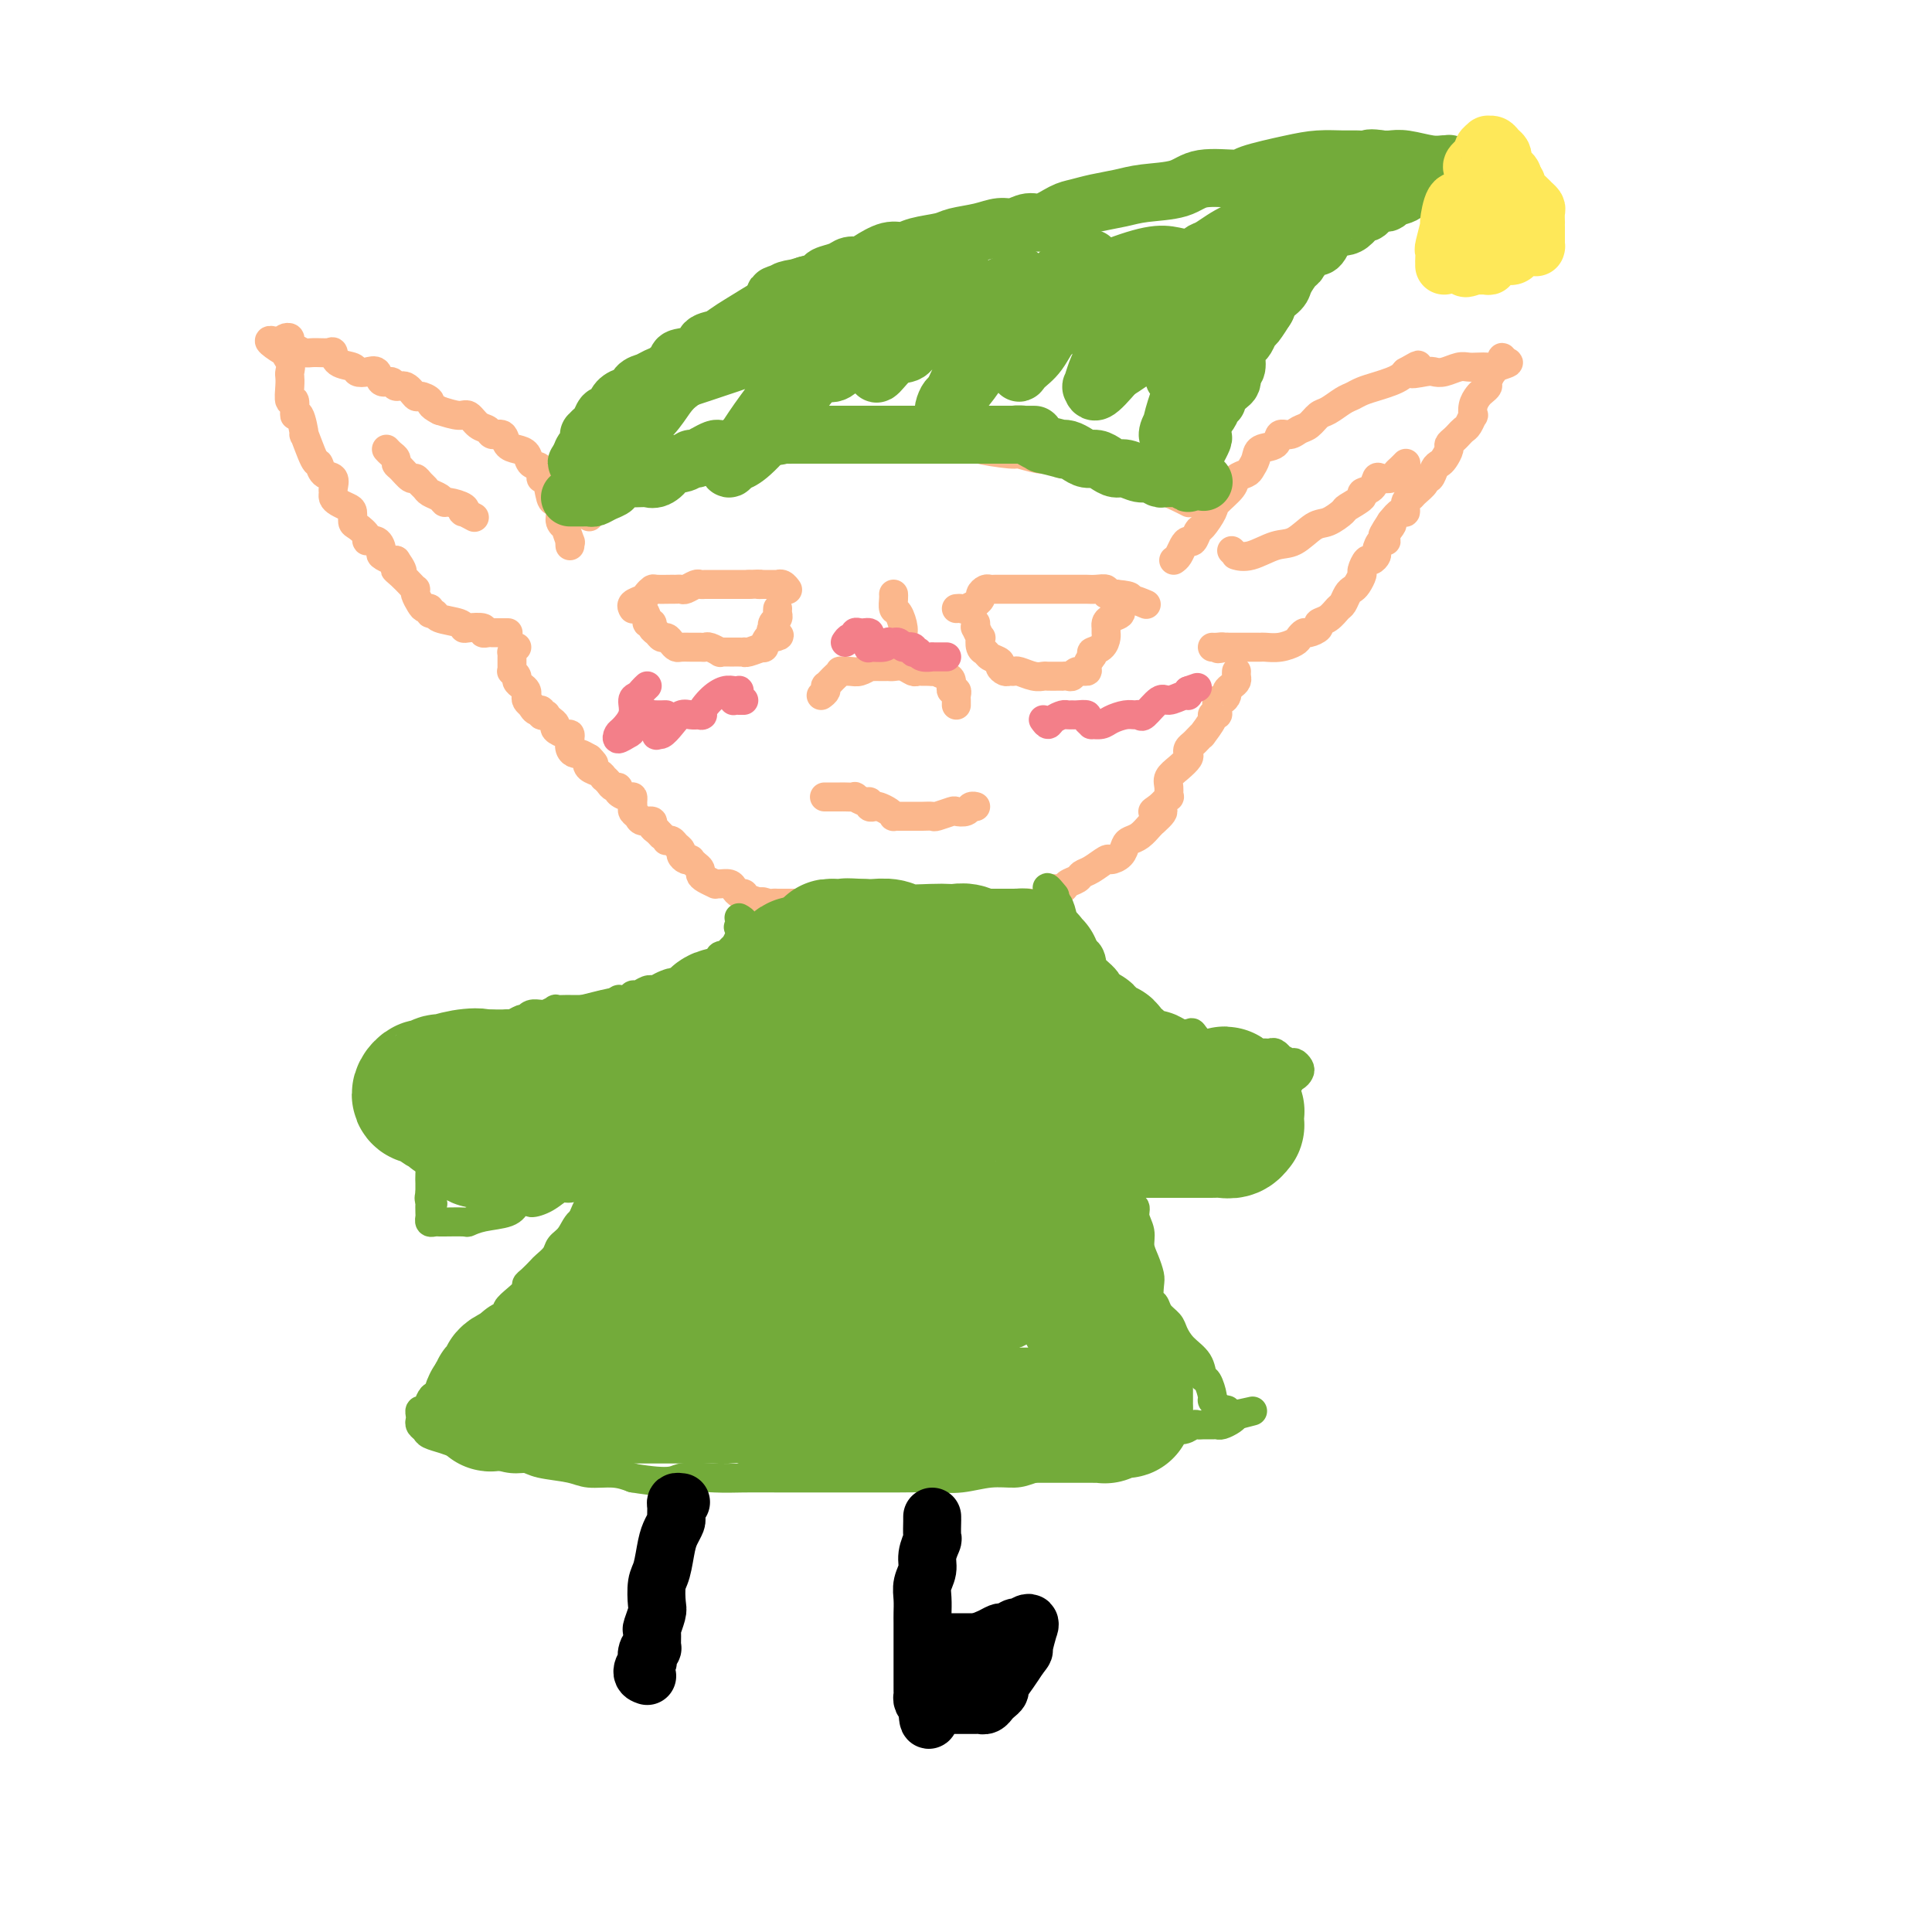 <svg viewBox='0 0 400 400' version='1.1' xmlns='http://www.w3.org/2000/svg' xmlns:xlink='http://www.w3.org/1999/xlink'><g fill='none' stroke='#FBB78C' stroke-width='6' stroke-linecap='round' stroke-linejoin='round'><path d='M122,107c-0.542,-0.476 -1.084,-0.953 -1,-1c0.084,-0.047 0.793,0.335 1,0c0.207,-0.335 -0.089,-1.386 0,-2c0.089,-0.614 0.562,-0.791 1,-1c0.438,-0.209 0.840,-0.450 2,-1c1.160,-0.550 3.076,-1.409 4,-2c0.924,-0.591 0.856,-0.914 2,-1c1.144,-0.086 3.501,0.064 5,0c1.499,-0.064 2.139,-0.342 3,-1c0.861,-0.658 1.943,-1.696 3,-2c1.057,-0.304 2.087,0.125 3,0c0.913,-0.125 1.707,-0.804 3,-1c1.293,-0.196 3.086,0.091 4,0c0.914,-0.091 0.950,-0.560 2,-1c1.050,-0.440 3.115,-0.850 4,-1c0.885,-0.150 0.591,-0.040 1,0c0.409,0.040 1.520,0.011 3,0c1.480,-0.011 3.329,-0.003 5,0c1.671,0.003 3.164,0.001 4,0c0.836,-0.001 1.014,-0.000 2,0c0.986,0.000 2.781,0.000 4,0c1.219,-0.000 1.861,-0.000 3,0c1.139,0.000 2.773,0.000 4,0c1.227,-0.000 2.047,-0.000 3,0c0.953,0.000 2.039,0.000 3,0c0.961,-0.000 1.797,-0.000 3,0c1.203,0.000 2.772,0.000 4,0c1.228,-0.000 2.114,-0.000 3,0'/><path d='M200,93c6.831,-0.065 2.908,-0.228 3,0c0.092,0.228 4.197,0.846 6,1c1.803,0.154 1.302,-0.154 2,0c0.698,0.154 2.594,0.772 4,1c1.406,0.228 2.320,0.065 3,0c0.680,-0.065 1.124,-0.033 2,0c0.876,0.033 2.184,0.065 3,0c0.816,-0.065 1.140,-0.229 2,0c0.860,0.229 2.258,0.850 3,1c0.742,0.150 0.830,-0.171 1,0c0.170,0.171 0.421,0.834 1,1c0.579,0.166 1.486,-0.166 2,0c0.514,0.166 0.636,0.831 1,1c0.364,0.169 0.969,-0.158 2,0c1.031,0.158 2.488,0.802 3,1c0.512,0.198 0.078,-0.048 0,0c-0.078,0.048 0.200,0.391 1,1c0.800,0.609 2.122,1.483 3,2c0.878,0.517 1.313,0.678 2,1c0.687,0.322 1.625,0.806 2,1c0.375,0.194 0.188,0.097 0,0'/><path d='M243,116c0.334,-0.231 0.667,-0.461 1,-1c0.333,-0.539 0.665,-1.385 1,-2c0.335,-0.615 0.671,-0.998 1,-1c0.329,-0.002 0.649,0.376 1,0c0.351,-0.376 0.732,-1.508 1,-2c0.268,-0.492 0.424,-0.345 1,-1c0.576,-0.655 1.573,-2.112 2,-3c0.427,-0.888 0.285,-1.207 1,-2c0.715,-0.793 2.286,-2.060 3,-3c0.714,-0.940 0.570,-1.551 1,-2c0.430,-0.449 1.432,-0.735 2,-1c0.568,-0.265 0.701,-0.510 1,-1c0.299,-0.490 0.766,-1.227 1,-2c0.234,-0.773 0.237,-1.584 1,-2c0.763,-0.416 2.287,-0.439 3,-1c0.713,-0.561 0.614,-1.660 1,-2c0.386,-0.340 1.257,0.079 2,0c0.743,-0.079 1.357,-0.655 2,-1c0.643,-0.345 1.313,-0.460 2,-1c0.687,-0.540 1.391,-1.507 2,-2c0.609,-0.493 1.125,-0.513 2,-1c0.875,-0.487 2.111,-1.440 3,-2c0.889,-0.560 1.432,-0.727 2,-1c0.568,-0.273 1.160,-0.650 2,-1c0.840,-0.350 1.926,-0.671 3,-1c1.074,-0.329 2.135,-0.665 3,-1c0.865,-0.335 1.533,-0.667 2,-1c0.467,-0.333 0.734,-0.666 1,-1'/><path d='M291,77c4.867,-2.786 1.534,-0.750 1,0c-0.534,0.750 1.730,0.215 3,0c1.270,-0.215 1.547,-0.110 2,0c0.453,0.110 1.081,0.225 2,0c0.919,-0.225 2.129,-0.792 3,-1c0.871,-0.208 1.404,-0.058 2,0c0.596,0.058 1.256,0.025 2,0c0.744,-0.025 1.572,-0.043 2,0c0.428,0.043 0.455,0.145 1,0c0.545,-0.145 1.608,-0.539 2,-1c0.392,-0.461 0.112,-0.989 0,-1c-0.112,-0.011 -0.056,0.494 0,1'/><path d='M311,75c2.933,-0.151 0.265,0.470 -1,1c-1.265,0.530 -1.127,0.968 -1,1c0.127,0.032 0.241,-0.343 0,0c-0.241,0.343 -0.839,1.404 -1,2c-0.161,0.596 0.114,0.728 0,1c-0.114,0.272 -0.618,0.684 -1,1c-0.382,0.316 -0.641,0.536 -1,1c-0.359,0.464 -0.817,1.171 -1,2c-0.183,0.829 -0.091,1.780 0,2c0.091,0.220 0.179,-0.292 0,0c-0.179,0.292 -0.626,1.388 -1,2c-0.374,0.612 -0.674,0.740 -1,1c-0.326,0.260 -0.679,0.651 -1,1c-0.321,0.349 -0.611,0.657 -1,1c-0.389,0.343 -0.878,0.720 -1,1c-0.122,0.280 0.122,0.461 0,1c-0.122,0.539 -0.611,1.436 -1,2c-0.389,0.564 -0.677,0.794 -1,1c-0.323,0.206 -0.682,0.388 -1,1c-0.318,0.612 -0.596,1.656 -1,2c-0.404,0.344 -0.935,-0.011 -1,0c-0.065,0.011 0.337,0.389 0,1c-0.337,0.611 -1.413,1.455 -2,2c-0.587,0.545 -0.685,0.793 -1,1c-0.315,0.207 -0.847,0.375 -1,1c-0.153,0.625 0.074,1.707 0,2c-0.074,0.293 -0.450,-0.202 -1,0c-0.550,0.202 -1.275,1.101 -2,2'/><path d='M288,108c-3.494,5.306 -0.730,2.069 0,1c0.730,-1.069 -0.574,0.028 -1,1c-0.426,0.972 0.026,1.820 0,2c-0.026,0.180 -0.532,-0.307 -1,0c-0.468,0.307 -0.900,1.410 -1,2c-0.100,0.590 0.132,0.668 0,1c-0.132,0.332 -0.627,0.919 -1,1c-0.373,0.081 -0.625,-0.343 -1,0c-0.375,0.343 -0.874,1.453 -1,2c-0.126,0.547 0.121,0.532 0,1c-0.121,0.468 -0.609,1.420 -1,2c-0.391,0.580 -0.685,0.789 -1,1c-0.315,0.211 -0.653,0.424 -1,1c-0.347,0.576 -0.704,1.516 -1,2c-0.296,0.484 -0.531,0.512 -1,1c-0.469,0.488 -1.172,1.436 -2,2c-0.828,0.564 -1.780,0.743 -2,1c-0.220,0.257 0.293,0.594 0,1c-0.293,0.406 -1.394,0.883 -2,1c-0.606,0.117 -0.719,-0.126 -1,0c-0.281,0.126 -0.730,0.622 -1,1c-0.270,0.378 -0.363,0.637 -1,1c-0.637,0.363 -1.820,0.829 -3,1c-1.180,0.171 -2.358,0.046 -3,0c-0.642,-0.046 -0.750,-0.012 -1,0c-0.250,0.012 -0.644,0.003 -1,0c-0.356,-0.003 -0.676,-0.001 -1,0c-0.324,0.001 -0.654,0.000 -1,0c-0.346,-0.000 -0.709,-0.000 -1,0c-0.291,0.000 -0.512,0.000 -1,0c-0.488,-0.000 -1.244,-0.000 -2,0'/><path d='M254,134c-3.121,0.619 -1.425,0.166 -1,0c0.425,-0.166 -0.422,-0.044 -1,0c-0.578,0.044 -0.886,0.012 -1,0c-0.114,-0.012 -0.032,-0.003 0,0c0.032,0.003 0.016,0.002 0,0'/><path d='M118,113c-0.033,-0.515 -0.065,-1.030 0,-1c0.065,0.030 0.229,0.605 0,0c-0.229,-0.605 -0.849,-2.390 -1,-3c-0.151,-0.610 0.167,-0.044 0,0c-0.167,0.044 -0.818,-0.435 -1,-1c-0.182,-0.565 0.105,-1.218 0,-2c-0.105,-0.782 -0.601,-1.695 -1,-2c-0.399,-0.305 -0.702,-0.003 -1,-1c-0.298,-0.997 -0.590,-3.293 -1,-4c-0.410,-0.707 -0.939,0.175 -1,0c-0.061,-0.175 0.344,-1.408 0,-2c-0.344,-0.592 -1.439,-0.545 -2,-1c-0.561,-0.455 -0.588,-1.413 -1,-2c-0.412,-0.587 -1.209,-0.802 -2,-1c-0.791,-0.198 -1.577,-0.381 -2,-1c-0.423,-0.619 -0.484,-1.676 -1,-2c-0.516,-0.324 -1.488,0.086 -2,0c-0.512,-0.086 -0.565,-0.667 -1,-1c-0.435,-0.333 -1.250,-0.419 -2,-1c-0.750,-0.581 -1.433,-1.656 -2,-2c-0.567,-0.344 -1.019,0.045 -2,0c-0.981,-0.045 -2.490,-0.522 -4,-1'/><path d='M91,85c-2.352,-1.157 -1.734,-1.549 -2,-2c-0.266,-0.451 -1.418,-0.962 -2,-1c-0.582,-0.038 -0.594,0.398 -1,0c-0.406,-0.398 -1.207,-1.631 -2,-2c-0.793,-0.369 -1.577,0.125 -2,0c-0.423,-0.125 -0.485,-0.870 -1,-1c-0.515,-0.130 -1.484,0.354 -2,0c-0.516,-0.354 -0.579,-1.547 -1,-2c-0.421,-0.453 -1.198,-0.168 -2,0c-0.802,0.168 -1.628,0.217 -2,0c-0.372,-0.217 -0.292,-0.699 -1,-1c-0.708,-0.301 -2.206,-0.420 -3,-1c-0.794,-0.580 -0.885,-1.623 -1,-2c-0.115,-0.377 -0.255,-0.090 -1,0c-0.745,0.090 -2.094,-0.018 -3,0c-0.906,0.018 -1.370,0.162 -2,0c-0.630,-0.162 -1.426,-0.629 -2,-1c-0.574,-0.371 -0.927,-0.646 -1,-1c-0.073,-0.354 0.134,-0.788 0,-1c-0.134,-0.212 -0.610,-0.204 -1,0c-0.390,0.204 -0.695,0.602 -1,1'/><path d='M58,71c-4.862,-1.688 -0.518,1.091 1,2c1.518,0.909 0.211,-0.054 0,0c-0.211,0.054 0.674,1.123 1,2c0.326,0.877 0.091,1.563 0,2c-0.091,0.437 -0.039,0.627 0,1c0.039,0.373 0.066,0.929 0,2c-0.066,1.071 -0.224,2.657 0,3c0.224,0.343 0.829,-0.558 1,0c0.171,0.558 -0.091,2.574 0,3c0.091,0.426 0.535,-0.739 1,0c0.465,0.739 0.949,3.382 1,4c0.051,0.618 -0.333,-0.789 0,0c0.333,0.789 1.381,3.773 2,5c0.619,1.227 0.807,0.696 1,1c0.193,0.304 0.391,1.443 1,2c0.609,0.557 1.629,0.530 2,1c0.371,0.470 0.092,1.436 0,2c-0.092,0.564 0.004,0.728 0,1c-0.004,0.272 -0.107,0.654 0,1c0.107,0.346 0.422,0.655 1,1c0.578,0.345 1.417,0.726 2,1c0.583,0.274 0.911,0.442 1,1c0.089,0.558 -0.061,1.507 0,2c0.061,0.493 0.332,0.531 1,1c0.668,0.469 1.732,1.368 2,2c0.268,0.632 -0.261,0.996 0,1c0.261,0.004 1.313,-0.353 2,0c0.687,0.353 1.009,1.414 1,2c-0.009,0.586 -0.349,0.696 0,1c0.349,0.304 1.385,0.801 2,1c0.615,0.199 0.807,0.099 1,0'/><path d='M82,116c2.597,3.669 0.591,2.342 0,2c-0.591,-0.342 0.233,0.303 1,1c0.767,0.697 1.476,1.447 2,2c0.524,0.553 0.861,0.909 1,1c0.139,0.091 0.080,-0.082 0,0c-0.080,0.082 -0.180,0.418 0,1c0.180,0.582 0.640,1.409 1,2c0.360,0.591 0.618,0.946 1,1c0.382,0.054 0.887,-0.193 1,0c0.113,0.193 -0.166,0.826 0,1c0.166,0.174 0.777,-0.111 1,0c0.223,0.111 0.057,0.617 1,1c0.943,0.383 2.994,0.642 4,1c1.006,0.358 0.966,0.814 1,1c0.034,0.186 0.142,0.102 1,0c0.858,-0.102 2.466,-0.224 3,0c0.534,0.224 -0.007,0.792 0,1c0.007,0.208 0.563,0.056 1,0c0.437,-0.056 0.756,-0.015 1,0c0.244,0.015 0.412,0.004 1,0c0.588,-0.004 1.597,-0.001 2,0c0.403,0.001 0.202,0.001 0,0'/><path d='M255,114c0.407,0.418 0.815,0.837 1,1c0.185,0.163 0.149,0.071 0,0c-0.149,-0.071 -0.409,-0.121 0,0c0.409,0.121 1.487,0.412 3,0c1.513,-0.412 3.460,-1.529 5,-2c1.540,-0.471 2.672,-0.296 4,-1c1.328,-0.704 2.851,-2.286 4,-3c1.149,-0.714 1.924,-0.559 3,-1c1.076,-0.441 2.453,-1.479 3,-2c0.547,-0.521 0.265,-0.525 1,-1c0.735,-0.475 2.486,-1.420 3,-2c0.514,-0.580 -0.209,-0.796 0,-1c0.209,-0.204 1.351,-0.398 2,-1c0.649,-0.602 0.803,-1.614 1,-2c0.197,-0.386 0.435,-0.146 1,0c0.565,0.146 1.458,0.197 2,0c0.542,-0.197 0.734,-0.641 1,-1c0.266,-0.359 0.607,-0.632 1,-1c0.393,-0.368 0.836,-0.830 1,-1c0.164,-0.170 0.047,-0.049 0,0c-0.047,0.049 -0.023,0.024 0,0'/><path d='M80,93c0.305,0.336 0.610,0.672 1,1c0.390,0.328 0.864,0.647 1,1c0.136,0.353 -0.066,0.738 0,1c0.066,0.262 0.399,0.399 1,1c0.601,0.601 1.469,1.667 2,2c0.531,0.333 0.723,-0.066 1,0c0.277,0.066 0.638,0.596 1,1c0.362,0.404 0.725,0.682 1,1c0.275,0.318 0.463,0.676 1,1c0.537,0.324 1.423,0.613 2,1c0.577,0.387 0.846,0.873 1,1c0.154,0.127 0.192,-0.106 1,0c0.808,0.106 2.385,0.550 3,1c0.615,0.450 0.268,0.904 0,1c-0.268,0.096 -0.457,-0.166 0,0c0.457,0.166 1.559,0.762 2,1c0.441,0.238 0.220,0.119 0,0'/><path d='M107,134c-0.423,0.446 -0.845,0.893 -1,1c-0.155,0.107 -0.041,-0.125 0,0c0.041,0.125 0.010,0.607 0,1c-0.010,0.393 0.001,0.697 0,1c-0.001,0.303 -0.015,0.606 0,1c0.015,0.394 0.059,0.879 0,1c-0.059,0.121 -0.222,-0.122 0,0c0.222,0.122 0.830,0.610 1,1c0.170,0.390 -0.099,0.682 0,1c0.099,0.318 0.565,0.663 1,1c0.435,0.337 0.838,0.668 1,1c0.162,0.332 0.082,0.666 0,1c-0.082,0.334 -0.166,0.667 0,1c0.166,0.333 0.583,0.667 1,1'/><path d='M110,146c0.934,2.023 1.770,1.081 2,1c0.230,-0.081 -0.144,0.699 0,1c0.144,0.301 0.807,0.122 1,0c0.193,-0.122 -0.085,-0.186 0,0c0.085,0.186 0.534,0.624 1,1c0.466,0.376 0.948,0.691 1,1c0.052,0.309 -0.327,0.611 0,1c0.327,0.389 1.359,0.865 2,1c0.641,0.135 0.892,-0.070 1,0c0.108,0.070 0.073,0.414 0,1c-0.073,0.586 -0.185,1.415 0,2c0.185,0.585 0.665,0.927 1,1c0.335,0.073 0.524,-0.122 1,0c0.476,0.122 1.238,0.561 2,1'/><path d='M122,157c1.884,1.879 0.595,1.077 0,1c-0.595,-0.077 -0.496,0.570 0,1c0.496,0.430 1.389,0.641 2,1c0.611,0.359 0.938,0.866 1,1c0.062,0.134 -0.143,-0.105 0,0c0.143,0.105 0.633,0.554 1,1c0.367,0.446 0.610,0.889 1,1c0.390,0.111 0.928,-0.111 1,0c0.072,0.111 -0.320,0.554 0,1c0.320,0.446 1.353,0.893 2,1c0.647,0.107 0.909,-0.126 1,0c0.091,0.126 0.012,0.612 0,1c-0.012,0.388 0.043,0.677 0,1c-0.043,0.323 -0.184,0.678 0,1c0.184,0.322 0.693,0.611 1,1c0.307,0.389 0.412,0.877 1,1c0.588,0.123 1.658,-0.121 2,0c0.342,0.121 -0.045,0.606 0,1c0.045,0.394 0.523,0.697 1,1'/><path d='M136,172c2.122,2.276 0.428,0.465 0,0c-0.428,-0.465 0.410,0.414 1,1c0.590,0.586 0.933,0.878 1,1c0.067,0.122 -0.140,0.074 0,0c0.140,-0.074 0.629,-0.174 1,0c0.371,0.174 0.625,0.621 1,1c0.375,0.379 0.870,0.689 1,1c0.130,0.311 -0.106,0.622 0,1c0.106,0.378 0.554,0.822 1,1c0.446,0.178 0.890,0.089 1,0c0.110,-0.089 -0.112,-0.179 0,0c0.112,0.179 0.560,0.626 1,1c0.440,0.374 0.874,0.675 1,1c0.126,0.325 -0.055,0.676 0,1c0.055,0.324 0.347,0.622 1,1c0.653,0.378 1.666,0.836 2,1c0.334,0.164 -0.013,0.034 0,0c0.013,-0.034 0.385,0.029 1,0c0.615,-0.029 1.472,-0.148 2,0c0.528,0.148 0.727,0.565 1,1c0.273,0.435 0.620,0.887 1,1c0.380,0.113 0.793,-0.114 1,0c0.207,0.114 0.210,0.569 1,1c0.790,0.431 2.369,0.837 3,1c0.631,0.163 0.316,0.081 0,0'/><path d='M158,187c3.354,2.321 0.740,0.622 0,0c-0.740,-0.622 0.393,-0.167 1,0c0.607,0.167 0.688,0.045 1,0c0.312,-0.045 0.856,-0.012 1,0c0.144,0.012 -0.112,0.003 0,0c0.112,-0.003 0.591,-0.001 1,0c0.409,0.001 0.747,0.000 1,0c0.253,-0.000 0.419,-0.000 1,0c0.581,0.000 1.577,0.000 2,0c0.423,-0.000 0.275,-0.000 1,0c0.725,0.000 2.324,0.000 3,0c0.676,-0.000 0.427,-0.000 1,0c0.573,0.000 1.966,0.000 3,0c1.034,-0.000 1.708,-0.000 2,0c0.292,0.000 0.201,0.000 1,0c0.799,-0.000 2.490,-0.000 3,0c0.510,0.000 -0.159,0.000 0,0c0.159,-0.000 1.145,-0.000 2,0c0.855,0.000 1.580,0.000 2,0c0.420,-0.000 0.536,-0.000 1,0c0.464,0.000 1.276,0.000 2,0c0.724,-0.000 1.359,-0.000 2,0c0.641,0.000 1.288,0.000 2,0c0.712,-0.000 1.489,-0.000 2,0c0.511,0.000 0.755,0.000 1,0'/><path d='M194,187c5.970,-0.000 2.895,-0.000 2,0c-0.895,0.000 0.390,0.000 1,0c0.610,-0.000 0.544,-0.000 1,0c0.456,0.000 1.434,0.000 2,0c0.566,-0.000 0.719,-0.000 1,0c0.281,0.000 0.691,0.000 1,0c0.309,-0.000 0.516,-0.000 1,0c0.484,0.000 1.243,0.000 2,0c0.757,-0.000 1.511,-0.000 2,0c0.489,0.000 0.714,0.000 1,0c0.286,-0.000 0.634,-0.001 1,0c0.366,0.001 0.749,0.002 1,0c0.251,-0.002 0.368,-0.007 1,0c0.632,0.007 1.779,0.026 2,0c0.221,-0.026 -0.484,-0.097 0,0c0.484,0.097 2.156,0.363 3,0c0.844,-0.363 0.860,-1.354 1,-2c0.140,-0.646 0.404,-0.947 1,-1c0.596,-0.053 1.523,0.142 2,0c0.477,-0.142 0.503,-0.620 1,-1c0.497,-0.380 1.466,-0.662 2,-1c0.534,-0.338 0.633,-0.734 1,-1c0.367,-0.266 1.002,-0.404 2,-1c0.998,-0.596 2.361,-1.652 3,-2c0.639,-0.348 0.555,0.010 1,0c0.445,-0.010 1.418,-0.388 2,-1c0.582,-0.612 0.772,-1.460 1,-2c0.228,-0.540 0.494,-0.774 1,-1c0.506,-0.226 1.252,-0.446 2,-1c0.748,-0.554 1.500,-1.444 2,-2c0.500,-0.556 0.750,-0.778 1,-1'/><path d='M239,170c3.530,-3.057 0.855,-2.198 0,-2c-0.855,0.198 0.109,-0.265 1,-1c0.891,-0.735 1.708,-1.744 2,-2c0.292,-0.256 0.057,0.240 0,0c-0.057,-0.240 0.062,-1.216 0,-2c-0.062,-0.784 -0.305,-1.376 0,-2c0.305,-0.624 1.156,-1.281 2,-2c0.844,-0.719 1.679,-1.502 2,-2c0.321,-0.498 0.129,-0.712 0,-1c-0.129,-0.288 -0.194,-0.649 0,-1c0.194,-0.351 0.648,-0.693 1,-1c0.352,-0.307 0.601,-0.580 1,-1c0.399,-0.420 0.948,-0.988 1,-1c0.052,-0.012 -0.392,0.531 0,0c0.392,-0.531 1.621,-2.136 2,-3c0.379,-0.864 -0.092,-0.987 0,-1c0.092,-0.013 0.747,0.085 1,0c0.253,-0.085 0.106,-0.351 0,-1c-0.106,-0.649 -0.169,-1.679 0,-2c0.169,-0.321 0.571,0.069 1,0c0.429,-0.069 0.886,-0.596 1,-1c0.114,-0.404 -0.113,-0.686 0,-1c0.113,-0.314 0.566,-0.659 1,-1c0.434,-0.341 0.848,-0.679 1,-1c0.152,-0.321 0.041,-0.625 0,-1c-0.041,-0.375 -0.012,-0.821 0,-1c0.012,-0.179 0.006,-0.089 0,0'/><path d='M198,126c0.372,-0.032 0.745,-0.064 1,0c0.255,0.064 0.393,0.225 1,0c0.607,-0.225 1.682,-0.835 2,-1c0.318,-0.165 -0.122,0.113 0,0c0.122,-0.113 0.806,-0.619 1,-1c0.194,-0.381 -0.102,-0.638 0,-1c0.102,-0.362 0.604,-0.829 1,-1c0.396,-0.171 0.687,-0.046 1,0c0.313,0.046 0.647,0.012 1,0c0.353,-0.012 0.724,-0.003 1,0c0.276,0.003 0.458,0.001 1,0c0.542,-0.001 1.445,-0.000 2,0c0.555,0.000 0.764,0.000 1,0c0.236,-0.000 0.501,-0.000 1,0c0.499,0.000 1.233,0.000 2,0c0.767,-0.000 1.566,0.000 2,0c0.434,-0.000 0.501,-0.000 1,0c0.499,0.000 1.429,0.000 2,0c0.571,-0.000 0.782,-0.000 1,0c0.218,0.000 0.442,0.000 1,0c0.558,-0.000 1.450,-0.001 2,0c0.550,0.001 0.759,0.004 1,0c0.241,-0.004 0.515,-0.015 1,0c0.485,0.015 1.182,0.056 2,0c0.818,-0.056 1.759,-0.207 2,0c0.241,0.207 -0.217,0.774 0,1c0.217,0.226 1.108,0.113 2,0'/><path d='M231,123c4.617,0.397 2.660,0.890 2,1c-0.660,0.110 -0.024,-0.163 1,0c1.024,0.163 2.435,0.761 3,1c0.565,0.239 0.282,0.120 0,0'/><path d='M202,129c0.030,0.487 0.060,0.974 0,1c-0.060,0.026 -0.209,-0.411 0,0c0.209,0.411 0.776,1.668 1,2c0.224,0.332 0.106,-0.262 0,0c-0.106,0.262 -0.201,1.379 0,2c0.201,0.621 0.698,0.744 1,1c0.302,0.256 0.409,0.643 1,1c0.591,0.357 1.664,0.684 2,1c0.336,0.316 -0.066,0.619 0,1c0.066,0.381 0.602,0.838 1,1c0.398,0.162 0.660,0.029 1,0c0.340,-0.029 0.759,0.045 1,0c0.241,-0.045 0.306,-0.208 1,0c0.694,0.208 2.018,0.788 3,1c0.982,0.212 1.621,0.057 2,0c0.379,-0.057 0.497,-0.016 1,0c0.503,0.016 1.392,0.005 2,0c0.608,-0.005 0.935,-0.005 1,0c0.065,0.005 -0.133,0.016 0,0c0.133,-0.016 0.595,-0.059 1,0c0.405,0.059 0.752,0.220 1,0c0.248,-0.220 0.396,-0.822 1,-1c0.604,-0.178 1.663,0.067 2,0c0.337,-0.067 -0.046,-0.448 0,-1c0.046,-0.552 0.523,-1.276 1,-2'/><path d='M226,136c0.823,-0.814 -0.119,-0.848 0,-1c0.119,-0.152 1.299,-0.422 2,-1c0.701,-0.578 0.921,-1.464 1,-2c0.079,-0.536 0.016,-0.721 0,-1c-0.016,-0.279 0.017,-0.653 0,-1c-0.017,-0.347 -0.082,-0.668 0,-1c0.082,-0.332 0.311,-0.677 1,-1c0.689,-0.323 1.839,-0.625 2,-1c0.161,-0.375 -0.668,-0.821 -1,-1c-0.332,-0.179 -0.166,-0.089 0,0'/><path d='M170,144c0.416,-0.303 0.832,-0.606 1,-1c0.168,-0.394 0.088,-0.880 0,-1c-0.088,-0.120 -0.183,0.126 0,0c0.183,-0.126 0.644,-0.622 1,-1c0.356,-0.378 0.609,-0.636 1,-1c0.391,-0.364 0.922,-0.833 1,-1c0.078,-0.167 -0.295,-0.031 0,0c0.295,0.031 1.259,-0.044 2,0c0.741,0.044 1.259,0.208 2,0c0.741,-0.208 1.704,-0.788 2,-1c0.296,-0.212 -0.075,-0.057 0,0c0.075,0.057 0.597,0.016 1,0c0.403,-0.016 0.688,-0.005 1,0c0.312,0.005 0.651,0.005 1,0c0.349,-0.005 0.709,-0.015 1,0c0.291,0.015 0.512,0.057 1,0c0.488,-0.057 1.244,-0.211 2,0c0.756,0.211 1.513,0.789 2,1c0.487,0.211 0.705,0.057 1,0c0.295,-0.057 0.667,-0.015 1,0c0.333,0.015 0.628,0.004 1,0c0.372,-0.004 0.821,-0.001 1,0c0.179,0.001 0.090,0.001 0,0'/><path d='M193,139c3.061,-0.049 1.213,-0.172 1,0c-0.213,0.172 1.210,0.639 2,1c0.790,0.361 0.948,0.618 1,1c0.052,0.382 -0.000,0.890 0,1c0.000,0.110 0.053,-0.178 0,0c-0.053,0.178 -0.210,0.822 0,1c0.210,0.178 0.788,-0.110 1,0c0.212,0.110 0.057,0.617 0,1c-0.057,0.383 -0.015,0.642 0,1c0.015,0.358 0.004,0.817 0,1c-0.004,0.183 -0.002,0.092 0,0'/><path d='M189,136c-0.414,-0.296 -0.828,-0.592 -1,-1c-0.172,-0.408 -0.101,-0.929 0,-1c0.101,-0.071 0.234,0.308 0,0c-0.234,-0.308 -0.833,-1.305 -1,-2c-0.167,-0.695 0.099,-1.090 0,-2c-0.099,-0.910 -0.562,-2.335 -1,-3c-0.438,-0.665 -0.849,-0.570 -1,-1c-0.151,-0.430 -0.041,-1.385 0,-2c0.041,-0.615 0.012,-0.890 0,-1c-0.012,-0.110 -0.006,-0.055 0,0'/><path d='M131,126c0.055,0.089 0.109,0.178 0,0c-0.109,-0.178 -0.382,-0.622 0,-1c0.382,-0.378 1.419,-0.690 2,-1c0.581,-0.310 0.705,-0.619 1,-1c0.295,-0.381 0.762,-0.834 1,-1c0.238,-0.166 0.248,-0.043 1,0c0.752,0.043 2.247,0.008 3,0c0.753,-0.008 0.765,0.012 1,0c0.235,-0.012 0.693,-0.056 1,0c0.307,0.056 0.463,0.211 1,0c0.537,-0.211 1.454,-0.789 2,-1c0.546,-0.211 0.720,-0.057 1,0c0.280,0.057 0.667,0.015 1,0c0.333,-0.015 0.614,-0.004 1,0c0.386,0.004 0.878,0.001 1,0c0.122,-0.001 -0.127,-0.000 0,0c0.127,0.000 0.630,0.000 1,0c0.370,-0.000 0.605,-0.000 1,0c0.395,0.000 0.948,0.000 1,0c0.052,-0.000 -0.399,-0.000 0,0c0.399,0.000 1.646,0.000 2,0c0.354,-0.000 -0.185,-0.000 0,0c0.185,0.000 1.092,0.000 2,0'/><path d='M155,121c3.483,-0.155 2.190,-0.041 2,0c-0.190,0.041 0.724,0.011 1,0c0.276,-0.011 -0.084,-0.003 0,0c0.084,0.003 0.614,-0.000 1,0c0.386,0.000 0.629,0.004 1,0c0.371,-0.004 0.870,-0.015 1,0c0.130,0.015 -0.109,0.057 0,0c0.109,-0.057 0.565,-0.211 1,0c0.435,0.211 0.848,0.788 1,1c0.152,0.212 0.043,0.061 0,0c-0.043,-0.061 -0.022,-0.030 0,0'/><path d='M132,126c0.301,-0.194 0.602,-0.389 1,0c0.398,0.389 0.894,1.361 1,2c0.106,0.639 -0.179,0.946 0,1c0.179,0.054 0.821,-0.144 1,0c0.179,0.144 -0.107,0.630 0,1c0.107,0.370 0.606,0.625 1,1c0.394,0.375 0.682,0.871 1,1c0.318,0.129 0.665,-0.109 1,0c0.335,0.109 0.657,0.565 1,1c0.343,0.435 0.708,0.849 1,1c0.292,0.151 0.511,0.039 1,0c0.489,-0.039 1.249,-0.007 2,0c0.751,0.007 1.493,-0.012 2,0c0.507,0.012 0.780,0.056 1,0c0.220,-0.056 0.388,-0.211 1,0c0.612,0.211 1.669,0.789 2,1c0.331,0.211 -0.065,0.057 0,0c0.065,-0.057 0.591,-0.015 1,0c0.409,0.015 0.702,0.004 1,0c0.298,-0.004 0.601,-0.001 1,0c0.399,0.001 0.892,0.002 1,0c0.108,-0.002 -0.170,-0.005 0,0c0.170,0.005 0.787,0.017 1,0c0.213,-0.017 0.022,-0.065 0,0c-0.022,0.065 0.127,0.241 1,0c0.873,-0.241 2.471,-0.900 3,-1c0.529,-0.100 -0.011,0.358 0,0c0.011,-0.358 0.575,-1.531 1,-2c0.425,-0.469 0.713,-0.235 1,0'/><path d='M160,132c2.631,-0.472 0.709,-0.651 0,-1c-0.709,-0.349 -0.204,-0.867 0,-1c0.204,-0.133 0.107,0.118 0,0c-0.107,-0.118 -0.225,-0.606 0,-1c0.225,-0.394 0.792,-0.694 1,-1c0.208,-0.306 0.056,-0.618 0,-1c-0.056,-0.382 -0.015,-0.834 0,-1c0.015,-0.166 0.004,-0.048 0,0c-0.004,0.048 -0.002,0.024 0,0'/></g>
<g fill='none' stroke='#F37F89' stroke-width='6' stroke-linecap='round' stroke-linejoin='round'><path d='M134,142c-0.344,0.322 -0.687,0.643 -1,1c-0.313,0.357 -0.595,0.749 -1,1c-0.405,0.251 -0.934,0.359 -1,1c-0.066,0.641 0.329,1.814 0,3c-0.329,1.186 -1.382,2.384 -2,3c-0.618,0.616 -0.801,0.651 -1,1c-0.199,0.349 -0.413,1.011 0,1c0.413,-0.011 1.455,-0.697 2,-1c0.545,-0.303 0.594,-0.225 1,-1c0.406,-0.775 1.169,-2.404 2,-3c0.831,-0.596 1.730,-0.160 2,0c0.270,0.160 -0.088,0.044 0,0c0.088,-0.044 0.623,-0.014 1,0c0.377,0.014 0.598,0.014 1,0c0.402,-0.014 0.986,-0.041 1,0c0.014,0.041 -0.540,0.149 -1,1c-0.460,0.851 -0.825,2.445 -1,3c-0.175,0.555 -0.160,0.072 0,0c0.160,-0.072 0.464,0.268 1,0c0.536,-0.268 1.302,-1.144 2,-2c0.698,-0.856 1.328,-1.694 2,-2c0.672,-0.306 1.386,-0.082 2,0c0.614,0.082 1.127,0.022 1,0c-0.127,-0.022 -0.893,-0.006 -1,0c-0.107,0.006 0.447,0.003 1,0'/><path d='M144,148c2.467,-0.314 1.134,0.399 1,0c-0.134,-0.399 0.930,-1.912 2,-3c1.070,-1.088 2.144,-1.753 3,-2c0.856,-0.247 1.494,-0.076 2,0c0.506,0.076 0.881,0.059 1,0c0.119,-0.059 -0.018,-0.159 0,0c0.018,0.159 0.191,0.579 0,1c-0.191,0.421 -0.744,0.845 -1,1c-0.256,0.155 -0.213,0.042 0,0c0.213,-0.042 0.596,-0.011 1,0c0.404,0.011 0.830,0.003 1,0c0.170,-0.003 0.085,-0.002 0,0'/><path d='M175,133c0.303,-0.453 0.606,-0.906 1,-1c0.394,-0.094 0.880,0.170 1,0c0.120,-0.170 -0.126,-0.776 0,-1c0.126,-0.224 0.623,-0.066 1,0c0.377,0.066 0.634,0.042 1,0c0.366,-0.042 0.840,-0.101 1,0c0.160,0.101 0.005,0.363 0,1c-0.005,0.637 0.142,1.649 0,2c-0.142,0.351 -0.571,0.042 0,0c0.571,-0.042 2.142,0.184 3,0c0.858,-0.184 1.003,-0.779 1,-1c-0.003,-0.221 -0.156,-0.070 0,0c0.156,0.070 0.619,0.057 1,0c0.381,-0.057 0.680,-0.159 1,0c0.320,0.159 0.660,0.580 1,1'/><path d='M187,134c1.731,0.171 0.057,0.097 0,0c-0.057,-0.097 1.503,-0.218 2,0c0.497,0.218 -0.069,0.776 0,1c0.069,0.224 0.773,0.112 1,0c0.227,-0.112 -0.024,-0.226 0,0c0.024,0.226 0.322,0.793 1,1c0.678,0.207 1.737,0.056 2,0c0.263,-0.056 -0.270,-0.015 0,0c0.270,0.015 1.342,0.004 2,0c0.658,-0.004 0.902,-0.001 1,0c0.098,0.001 0.049,0.001 0,0'/><path d='M216,149c0.364,0.506 0.728,1.011 1,1c0.272,-0.011 0.453,-0.539 1,-1c0.547,-0.461 1.461,-0.856 2,-1c0.539,-0.144 0.704,-0.036 1,0c0.296,0.036 0.725,-0.001 1,0c0.275,0.001 0.398,0.038 1,0c0.602,-0.038 1.684,-0.153 2,0c0.316,0.153 -0.135,0.574 0,1c0.135,0.426 0.855,0.856 1,1c0.145,0.144 -0.284,0.000 0,0c0.284,-0.000 1.281,0.143 2,0c0.719,-0.143 1.160,-0.571 2,-1c0.840,-0.429 2.077,-0.859 3,-1c0.923,-0.141 1.530,0.005 2,0c0.470,-0.005 0.802,-0.163 1,0c0.198,0.163 0.263,0.647 1,0c0.737,-0.647 2.145,-2.425 3,-3c0.855,-0.575 1.157,0.052 2,0c0.843,-0.052 2.227,-0.783 3,-1c0.773,-0.217 0.935,0.081 1,0c0.065,-0.081 0.032,-0.540 0,-1'/><path d='M246,143c3.333,-1.167 1.667,-0.583 0,0'/></g>
<g fill='none' stroke='#FBB78C' stroke-width='6' stroke-linecap='round' stroke-linejoin='round'><path d='M171,165c0.092,-0.000 0.184,-0.000 0,0c-0.184,0.000 -0.644,0.000 0,0c0.644,-0.000 2.391,-0.001 3,0c0.609,0.001 0.079,0.004 0,0c-0.079,-0.004 0.295,-0.016 1,0c0.705,0.016 1.743,0.061 2,0c0.257,-0.061 -0.268,-0.226 0,0c0.268,0.226 1.328,0.845 2,1c0.672,0.155 0.957,-0.152 1,0c0.043,0.152 -0.156,0.762 0,1c0.156,0.238 0.668,0.102 1,0c0.332,-0.102 0.485,-0.171 1,0c0.515,0.171 1.394,0.582 2,1c0.606,0.418 0.940,0.844 1,1c0.060,0.156 -0.152,0.042 0,0c0.152,-0.042 0.670,-0.011 1,0c0.330,0.011 0.474,0.003 1,0c0.526,-0.003 1.434,0.000 2,0c0.566,-0.000 0.789,-0.004 1,0c0.211,0.004 0.408,0.015 1,0c0.592,-0.015 1.577,-0.056 2,0c0.423,0.056 0.284,0.207 1,0c0.716,-0.207 2.287,-0.774 3,-1c0.713,-0.226 0.570,-0.113 1,0c0.430,0.113 1.435,0.226 2,0c0.565,-0.226 0.691,-0.792 1,-1c0.309,-0.208 0.803,-0.060 1,0c0.197,0.060 0.099,0.030 0,0'/></g>
<g fill='none' stroke='#73AB3A' stroke-width='6' stroke-linecap='round' stroke-linejoin='round'><path d='M153,190c0.534,0.298 1.067,0.595 1,1c-0.067,0.405 -0.735,0.917 -1,1c-0.265,0.083 -0.127,-0.262 0,0c0.127,0.262 0.244,1.131 0,2c-0.244,0.869 -0.849,1.738 -1,2c-0.151,0.262 0.152,-0.083 0,0c-0.152,0.083 -0.758,0.595 -1,1c-0.242,0.405 -0.121,0.702 0,1'/><path d='M151,198c-0.471,1.249 -0.648,0.373 -1,0c-0.352,-0.373 -0.878,-0.243 -1,0c-0.122,0.243 0.160,0.600 0,1c-0.160,0.400 -0.764,0.842 -1,1c-0.236,0.158 -0.106,0.032 0,0c0.106,-0.032 0.187,0.030 0,0c-0.187,-0.030 -0.641,-0.152 -1,0c-0.359,0.152 -0.621,0.579 -1,1c-0.379,0.421 -0.875,0.834 -1,1c-0.125,0.166 0.120,0.083 0,0c-0.120,-0.083 -0.606,-0.166 -1,0c-0.394,0.166 -0.697,0.580 -1,1c-0.303,0.420 -0.607,0.844 -1,1c-0.393,0.156 -0.875,0.042 -1,0c-0.125,-0.042 0.107,-0.012 0,0c-0.107,0.012 -0.554,0.006 -1,0'/><path d='M140,204c-1.875,0.868 -1.062,0.037 -1,0c0.062,-0.037 -0.626,0.721 -1,1c-0.374,0.279 -0.433,0.079 -1,0c-0.567,-0.079 -1.643,-0.036 -2,0c-0.357,0.036 0.007,0.066 0,0c-0.007,-0.066 -0.383,-0.228 -1,0c-0.617,0.228 -1.476,0.846 -2,1c-0.524,0.154 -0.713,-0.156 -1,0c-0.287,0.156 -0.673,0.778 -1,1c-0.327,0.222 -0.596,0.044 -1,0c-0.404,-0.044 -0.943,0.044 -1,0c-0.057,-0.044 0.367,-0.222 0,0c-0.367,0.222 -1.525,0.844 -2,1c-0.475,0.156 -0.268,-0.154 -1,0c-0.732,0.154 -2.402,0.773 -3,1c-0.598,0.227 -0.123,0.061 0,0c0.123,-0.061 -0.105,-0.016 -1,0c-0.895,0.016 -2.458,0.003 -3,0c-0.542,-0.003 -0.062,0.003 0,0c0.062,-0.003 -0.294,-0.015 -1,0c-0.706,0.015 -1.760,0.057 -2,0c-0.240,-0.057 0.336,-0.212 0,0c-0.336,0.212 -1.582,0.793 -2,1c-0.418,0.207 -0.006,0.042 0,0c0.006,-0.042 -0.393,0.040 -1,0c-0.607,-0.040 -1.423,-0.203 -2,0c-0.577,0.203 -0.914,0.773 -1,1c-0.086,0.227 0.080,0.112 0,0c-0.080,-0.112 -0.406,-0.223 -1,0c-0.594,0.223 -1.455,0.778 -2,1c-0.545,0.222 -0.772,0.111 -1,0'/><path d='M105,212c-5.387,1.193 -1.355,0.175 0,0c1.355,-0.175 0.033,0.493 -1,1c-1.033,0.507 -1.778,0.854 -2,1c-0.222,0.146 0.080,0.092 0,0c-0.080,-0.092 -0.540,-0.222 -1,0c-0.460,0.222 -0.919,0.795 -1,1c-0.081,0.205 0.216,0.041 0,0c-0.216,-0.041 -0.945,0.041 -1,0c-0.055,-0.041 0.563,-0.204 0,0c-0.563,0.204 -2.308,0.776 -3,1c-0.692,0.224 -0.332,0.099 0,0c0.332,-0.099 0.636,-0.171 0,0c-0.636,0.171 -2.212,0.586 -3,1c-0.788,0.414 -0.788,0.828 -1,1c-0.212,0.172 -0.635,0.102 -1,0c-0.365,-0.102 -0.671,-0.238 -1,0c-0.329,0.238 -0.679,0.848 -1,1c-0.321,0.152 -0.612,-0.155 -1,0c-0.388,0.155 -0.874,0.773 -1,1c-0.126,0.227 0.107,0.065 0,0c-0.107,-0.065 -0.553,-0.032 -1,0'/><path d='M86,220c-3.349,1.481 -2.222,1.185 -2,1c0.222,-0.185 -0.462,-0.259 -1,0c-0.538,0.259 -0.930,0.853 -1,1c-0.070,0.147 0.181,-0.151 0,0c-0.181,0.151 -0.795,0.750 -1,1c-0.205,0.250 -0.003,0.151 0,0c0.003,-0.151 -0.193,-0.353 0,0c0.193,0.353 0.776,1.259 1,2c0.224,0.741 0.088,1.315 0,2c-0.088,0.685 -0.130,1.482 0,2c0.130,0.518 0.430,0.756 1,1c0.570,0.244 1.409,0.493 2,1c0.591,0.507 0.933,1.273 1,2c0.067,0.727 -0.140,1.416 0,2c0.140,0.584 0.626,1.063 1,2c0.374,0.937 0.636,2.331 1,3c0.364,0.669 0.830,0.613 1,1c0.170,0.387 0.046,1.217 0,2c-0.046,0.783 -0.012,1.518 0,2c0.012,0.482 0.004,0.709 0,1c-0.004,0.291 -0.002,0.645 0,1'/><path d='M89,247c1.238,3.871 0.332,1.548 0,1c-0.332,-0.548 -0.090,0.680 0,1c0.090,0.320 0.027,-0.268 0,0c-0.027,0.268 -0.017,1.392 0,2c0.017,0.608 0.043,0.699 0,1c-0.043,0.301 -0.155,0.813 0,1c0.155,0.187 0.578,0.050 1,0c0.422,-0.050 0.843,-0.013 1,0c0.157,0.013 0.049,0.000 0,0c-0.049,-0.000 -0.038,0.012 1,0c1.038,-0.012 3.104,-0.047 4,0c0.896,0.047 0.622,0.178 1,0c0.378,-0.178 1.410,-0.663 3,-1c1.590,-0.337 3.740,-0.525 5,-1c1.260,-0.475 1.630,-1.238 2,-2'/><path d='M107,249c3.016,-0.592 2.556,-0.071 3,0c0.444,0.071 1.791,-0.307 3,-1c1.209,-0.693 2.280,-1.702 3,-2c0.720,-0.298 1.088,0.113 2,0c0.912,-0.113 2.366,-0.752 3,-1c0.634,-0.248 0.447,-0.105 1,0c0.553,0.105 1.845,0.173 3,0c1.155,-0.173 2.173,-0.586 3,-1c0.827,-0.414 1.464,-0.829 2,-1c0.536,-0.171 0.970,-0.097 1,0c0.030,0.097 -0.346,0.219 0,0c0.346,-0.219 1.413,-0.777 2,-1c0.587,-0.223 0.693,-0.111 1,0c0.307,0.111 0.813,0.222 1,0c0.187,-0.222 0.053,-0.778 0,-1c-0.053,-0.222 -0.027,-0.111 0,0'/><path d='M135,241c4.218,-1.291 0.762,-0.518 -1,0c-1.762,0.518 -1.831,0.783 -2,1c-0.169,0.217 -0.440,0.387 -1,1c-0.560,0.613 -1.411,1.670 -2,2c-0.589,0.330 -0.916,-0.066 -1,0c-0.084,0.066 0.075,0.594 0,1c-0.075,0.406 -0.383,0.690 -1,1c-0.617,0.310 -1.545,0.644 -2,1c-0.455,0.356 -0.439,0.732 -1,1c-0.561,0.268 -1.698,0.428 -2,1c-0.302,0.572 0.233,1.556 0,2c-0.233,0.444 -1.232,0.346 -2,1c-0.768,0.654 -1.304,2.058 -2,3c-0.696,0.942 -1.552,1.422 -2,2c-0.448,0.578 -0.488,1.254 -1,2c-0.512,0.746 -1.495,1.561 -2,2c-0.505,0.439 -0.533,0.502 -1,1c-0.467,0.498 -1.373,1.433 -2,2c-0.627,0.567 -0.976,0.768 -1,1c-0.024,0.232 0.276,0.494 0,1c-0.276,0.506 -1.128,1.254 -2,2c-0.872,0.746 -1.764,1.489 -2,2c-0.236,0.511 0.184,0.790 0,1c-0.184,0.210 -0.971,0.350 -2,1c-1.029,0.650 -2.301,1.810 -3,3c-0.699,1.190 -0.827,2.412 -1,3c-0.173,0.588 -0.393,0.543 -1,1c-0.607,0.457 -1.602,1.416 -2,2c-0.398,0.584 -0.199,0.792 0,1'/><path d='M96,283c-4.676,5.701 -2.366,2.955 -2,2c0.366,-0.955 -1.211,-0.119 -2,1c-0.789,1.119 -0.790,2.519 -1,3c-0.210,0.481 -0.631,0.041 -1,0c-0.369,-0.041 -0.687,0.318 -1,1c-0.313,0.682 -0.621,1.688 -1,2c-0.379,0.312 -0.830,-0.071 -1,0c-0.170,0.071 -0.058,0.596 0,1c0.058,0.404 0.063,0.685 0,1c-0.063,0.315 -0.195,0.662 0,1c0.195,0.338 0.717,0.668 1,1c0.283,0.332 0.329,0.666 1,1c0.671,0.334 1.968,0.668 3,1c1.032,0.332 1.799,0.663 3,1c1.201,0.337 2.836,0.682 4,1c1.164,0.318 1.859,0.610 3,1c1.141,0.390 2.730,0.879 4,1c1.270,0.121 2.223,-0.126 3,0c0.777,0.126 1.380,0.625 3,1c1.620,0.375 4.259,0.626 6,1c1.741,0.374 2.584,0.870 4,1c1.416,0.130 3.405,-0.106 5,0c1.595,0.106 2.798,0.553 4,1'/><path d='M131,306c8.410,1.392 8.434,0.373 10,0c1.566,-0.373 4.672,-0.100 7,0c2.328,0.100 3.878,0.027 6,0c2.122,-0.027 4.816,-0.007 7,0c2.184,0.007 3.857,0.002 6,0c2.143,-0.002 4.756,0.001 7,0c2.244,-0.001 4.118,-0.004 6,0c1.882,0.004 3.771,0.016 6,0c2.229,-0.016 4.799,-0.058 7,0c2.201,0.058 4.034,0.218 6,0c1.966,-0.218 4.067,-0.815 6,-1c1.933,-0.185 3.699,0.041 5,0c1.301,-0.041 2.137,-0.348 4,-1c1.863,-0.652 4.754,-1.648 7,-2c2.246,-0.352 3.849,-0.060 5,0c1.151,0.060 1.851,-0.112 3,-1c1.149,-0.888 2.747,-2.491 4,-3c1.253,-0.509 2.159,0.075 3,0c0.841,-0.075 1.615,-0.808 2,-1c0.385,-0.192 0.379,0.159 1,0c0.621,-0.159 1.867,-0.827 3,-1c1.133,-0.173 2.153,0.150 3,0c0.847,-0.150 1.523,-0.772 2,-1c0.477,-0.228 0.757,-0.060 1,0c0.243,0.060 0.450,0.013 1,0c0.550,-0.013 1.443,0.008 2,0c0.557,-0.008 0.778,-0.043 1,0c0.222,0.043 0.444,0.165 1,0c0.556,-0.165 1.444,-0.619 2,-1c0.556,-0.381 0.778,-0.691 1,-1'/><path d='M256,293c6.937,-1.792 1.280,-0.274 -1,0c-2.280,0.274 -1.185,-0.698 -1,-1c0.185,-0.302 -0.542,0.066 -1,0c-0.458,-0.066 -0.648,-0.565 -1,-1c-0.352,-0.435 -0.866,-0.805 -1,-1c-0.134,-0.195 0.112,-0.215 0,-1c-0.112,-0.785 -0.583,-2.336 -1,-3c-0.417,-0.664 -0.779,-0.443 -1,-1c-0.221,-0.557 -0.301,-1.892 -1,-3c-0.699,-1.108 -2.018,-1.989 -3,-3c-0.982,-1.011 -1.626,-2.153 -2,-3c-0.374,-0.847 -0.479,-1.400 -1,-2c-0.521,-0.600 -1.459,-1.248 -2,-2c-0.541,-0.752 -0.683,-1.608 -1,-2c-0.317,-0.392 -0.807,-0.320 -1,-1c-0.193,-0.680 -0.089,-2.110 0,-3c0.089,-0.890 0.163,-1.239 0,-2c-0.163,-0.761 -0.565,-1.934 -1,-3c-0.435,-1.066 -0.905,-2.024 -1,-3c-0.095,-0.976 0.186,-1.970 0,-3c-0.186,-1.030 -0.838,-2.097 -1,-3c-0.162,-0.903 0.167,-1.643 0,-2c-0.167,-0.357 -0.828,-0.333 -1,-1c-0.172,-0.667 0.146,-2.026 0,-3c-0.146,-0.974 -0.756,-1.564 -1,-2c-0.244,-0.436 -0.122,-0.718 0,-1'/><path d='M233,243c-0.769,-4.691 -0.193,-3.417 0,-3c0.193,0.417 0.003,-0.021 0,-1c-0.003,-0.979 0.182,-2.497 0,-3c-0.182,-0.503 -0.729,0.009 -1,0c-0.271,-0.009 -0.266,-0.539 0,-1c0.266,-0.461 0.793,-0.852 1,-1c0.207,-0.148 0.096,-0.054 0,0c-0.096,0.054 -0.176,0.066 0,0c0.176,-0.066 0.606,-0.210 1,0c0.394,0.210 0.750,0.774 1,1c0.250,0.226 0.392,0.113 1,0c0.608,-0.113 1.681,-0.227 2,0c0.319,0.227 -0.117,0.796 0,1c0.117,0.204 0.786,0.043 1,0c0.214,-0.043 -0.028,0.031 0,0c0.028,-0.031 0.325,-0.166 1,0c0.675,0.166 1.727,0.632 2,1c0.273,0.368 -0.234,0.638 0,1c0.234,0.362 1.210,0.818 2,1c0.790,0.182 1.395,0.091 2,0'/><path d='M246,239c1.803,0.853 1.310,0.984 1,1c-0.310,0.016 -0.438,-0.083 0,0c0.438,0.083 1.442,0.349 2,1c0.558,0.651 0.671,1.687 1,2c0.329,0.313 0.876,-0.097 1,0c0.124,0.097 -0.174,0.702 0,1c0.174,0.298 0.820,0.287 1,0c0.180,-0.287 -0.105,-0.852 0,-1c0.105,-0.148 0.601,0.122 1,0c0.399,-0.122 0.702,-0.637 1,-1c0.298,-0.363 0.591,-0.574 1,-1c0.409,-0.426 0.935,-1.066 1,-1c0.065,0.066 -0.331,0.837 0,0c0.331,-0.837 1.387,-3.283 2,-4c0.613,-0.717 0.781,0.295 1,0c0.219,-0.295 0.488,-1.895 1,-3c0.512,-1.105 1.267,-1.713 2,-2c0.733,-0.287 1.444,-0.252 2,-1c0.556,-0.748 0.957,-2.278 1,-3c0.043,-0.722 -0.274,-0.635 0,-1c0.274,-0.365 1.137,-1.183 2,-2'/><path d='M267,224c1.966,-3.024 0.380,-1.585 0,-1c-0.380,0.585 0.447,0.315 1,0c0.553,-0.315 0.834,-0.677 1,-1c0.166,-0.323 0.217,-0.607 0,-1c-0.217,-0.393 -0.702,-0.894 -1,-1c-0.298,-0.106 -0.409,0.182 -1,0c-0.591,-0.182 -1.663,-0.833 -2,-1c-0.337,-0.167 0.060,0.152 0,0c-0.060,-0.152 -0.575,-0.773 -1,-1c-0.425,-0.227 -0.758,-0.060 -1,0c-0.242,0.060 -0.394,0.012 -1,0c-0.606,-0.012 -1.668,0.011 -2,0c-0.332,-0.011 0.065,-0.055 0,0c-0.065,0.055 -0.591,0.211 -1,0c-0.409,-0.211 -0.700,-0.789 -1,-1c-0.300,-0.211 -0.609,-0.057 -1,0c-0.391,0.057 -0.864,0.015 -1,0c-0.136,-0.015 0.067,-0.004 0,0c-0.067,0.004 -0.403,0.001 -1,0c-0.597,-0.001 -1.456,-0.000 -2,0c-0.544,0.000 -0.772,0.000 -1,0'/><path d='M252,217c-1.993,-0.414 -0.976,-0.948 -1,-1c-0.024,-0.052 -1.089,0.379 -2,0c-0.911,-0.379 -1.666,-1.569 -2,-2c-0.334,-0.431 -0.245,-0.103 -1,0c-0.755,0.103 -2.353,-0.019 -3,0c-0.647,0.019 -0.345,0.178 -1,0c-0.655,-0.178 -2.269,-0.693 -3,-1c-0.731,-0.307 -0.578,-0.407 -1,-1c-0.422,-0.593 -1.419,-1.678 -2,-2c-0.581,-0.322 -0.746,0.121 -1,0c-0.254,-0.121 -0.596,-0.806 -1,-1c-0.404,-0.194 -0.868,0.103 -1,0c-0.132,-0.103 0.069,-0.605 0,-1c-0.069,-0.395 -0.409,-0.682 -1,-1c-0.591,-0.318 -1.433,-0.666 -2,-1c-0.567,-0.334 -0.860,-0.653 -1,-1c-0.140,-0.347 -0.128,-0.722 0,-1c0.128,-0.278 0.372,-0.460 0,-1c-0.372,-0.540 -1.360,-1.439 -2,-2c-0.640,-0.561 -0.931,-0.783 -1,-1c-0.069,-0.217 0.084,-0.429 0,-1c-0.084,-0.571 -0.405,-1.502 -1,-2c-0.595,-0.498 -1.465,-0.565 -2,-1c-0.535,-0.435 -0.735,-1.238 -1,-2c-0.265,-0.762 -0.597,-1.482 -1,-2c-0.403,-0.518 -0.879,-0.835 -1,-1c-0.121,-0.165 0.112,-0.178 0,-1c-0.112,-0.822 -0.569,-2.452 -1,-3c-0.431,-0.548 -0.838,-0.014 -1,0c-0.162,0.014 -0.081,-0.493 0,-1'/><path d='M218,186c-2.333,-3.800 -0.667,-1.800 0,-1c0.667,0.800 0.333,0.400 0,0'/></g>
<g fill='none' stroke='#73AB3A' stroke-width='28' stroke-linecap='round' stroke-linejoin='round'><path d='M183,215c-0.025,-0.415 -0.050,-0.831 0,-1c0.050,-0.169 0.175,-0.092 0,0c-0.175,0.092 -0.651,0.197 -1,0c-0.349,-0.197 -0.570,-0.698 -1,-1c-0.430,-0.302 -1.067,-0.405 -2,-1c-0.933,-0.595 -2.161,-1.683 -3,-2c-0.839,-0.317 -1.288,0.136 -2,0c-0.712,-0.136 -1.686,-0.859 -3,-1c-1.314,-0.141 -2.968,0.302 -4,0c-1.032,-0.302 -1.443,-1.349 -2,-2c-0.557,-0.651 -1.262,-0.905 -1,-1c0.262,-0.095 1.489,-0.029 2,0c0.511,0.029 0.305,0.023 1,0c0.695,-0.023 2.292,-0.062 3,0c0.708,0.062 0.526,0.223 1,0c0.474,-0.223 1.605,-0.832 2,-1c0.395,-0.168 0.053,0.105 0,0c-0.053,-0.105 0.183,-0.588 0,-1c-0.183,-0.412 -0.786,-0.751 -1,-1c-0.214,-0.249 -0.041,-0.406 -1,-1c-0.959,-0.594 -3.051,-1.623 -4,-2c-0.949,-0.377 -0.756,-0.101 -1,0c-0.244,0.101 -0.927,0.029 -1,0c-0.073,-0.029 0.463,-0.014 1,0'/><path d='M166,200c-1.262,-0.826 -0.919,-0.391 -1,0c-0.081,0.391 -0.588,0.737 -1,1c-0.412,0.263 -0.729,0.442 -1,1c-0.271,0.558 -0.497,1.495 -1,2c-0.503,0.505 -1.285,0.579 -2,1c-0.715,0.421 -1.364,1.188 -2,2c-0.636,0.812 -1.258,1.668 -2,2c-0.742,0.332 -1.605,0.139 -2,0c-0.395,-0.139 -0.322,-0.225 -1,0c-0.678,0.225 -2.106,0.761 -3,1c-0.894,0.239 -1.253,0.182 -2,1c-0.747,0.818 -1.880,2.510 -3,3c-1.120,0.490 -2.226,-0.223 -3,0c-0.774,0.223 -1.214,1.383 -2,2c-0.786,0.617 -1.917,0.690 -3,1c-1.083,0.310 -2.118,0.857 -3,1c-0.882,0.143 -1.612,-0.116 -3,0c-1.388,0.116 -3.434,0.609 -5,1c-1.566,0.391 -2.651,0.679 -4,1c-1.349,0.321 -2.962,0.674 -4,1c-1.038,0.326 -1.502,0.623 -3,1c-1.498,0.377 -4.030,0.833 -5,1c-0.970,0.167 -0.376,0.045 -1,0c-0.624,-0.045 -2.464,-0.013 -4,0c-1.536,0.013 -2.768,0.006 -4,0'/><path d='M101,223c-6.367,1.100 -2.785,0.351 -2,0c0.785,-0.351 -1.229,-0.305 -3,0c-1.771,0.305 -3.301,0.869 -4,1c-0.699,0.131 -0.566,-0.172 -1,0c-0.434,0.172 -1.434,0.817 -2,1c-0.566,0.183 -0.699,-0.096 -1,0c-0.301,0.096 -0.768,0.569 -1,1c-0.232,0.431 -0.227,0.822 0,1c0.227,0.178 0.675,0.142 1,0c0.325,-0.142 0.526,-0.392 1,0c0.474,0.392 1.221,1.424 2,2c0.779,0.576 1.589,0.694 2,1c0.411,0.306 0.424,0.800 1,1c0.576,0.200 1.716,0.106 2,0c0.284,-0.106 -0.288,-0.226 0,0c0.288,0.226 1.436,0.797 2,1c0.564,0.203 0.544,0.038 1,0c0.456,-0.038 1.387,0.050 2,0c0.613,-0.050 0.908,-0.239 1,0c0.092,0.239 -0.018,0.905 0,1c0.018,0.095 0.165,-0.381 0,0c-0.165,0.381 -0.642,1.617 -1,2c-0.358,0.383 -0.596,-0.089 -1,0c-0.404,0.089 -0.972,0.740 -1,1c-0.028,0.260 0.486,0.130 1,0'/><path d='M100,236c0.002,0.619 0.507,0.166 1,0c0.493,-0.166 0.973,-0.047 1,0c0.027,0.047 -0.401,0.021 0,0c0.401,-0.021 1.631,-0.037 3,0c1.369,0.037 2.878,0.125 4,0c1.122,-0.125 1.858,-0.464 3,-1c1.142,-0.536 2.690,-1.268 4,-2c1.310,-0.732 2.382,-1.463 4,-2c1.618,-0.537 3.782,-0.879 5,-1c1.218,-0.121 1.488,-0.021 2,0c0.512,0.021 1.264,-0.037 2,0c0.736,0.037 1.454,0.167 2,0c0.546,-0.167 0.919,-0.633 2,-1c1.081,-0.367 2.870,-0.634 4,-1c1.130,-0.366 1.603,-0.830 2,-1c0.397,-0.170 0.719,-0.047 1,0c0.281,0.047 0.521,0.019 1,0c0.479,-0.019 1.197,-0.027 2,0c0.803,0.027 1.690,0.090 2,0c0.310,-0.090 0.042,-0.332 0,0c-0.042,0.332 0.143,1.240 0,2c-0.143,0.760 -0.612,1.373 -1,2c-0.388,0.627 -0.695,1.270 -1,2c-0.305,0.730 -0.609,1.549 -1,2c-0.391,0.451 -0.868,0.533 -1,1c-0.132,0.467 0.080,1.318 0,2c-0.080,0.682 -0.451,1.195 -1,2c-0.549,0.805 -1.274,1.903 -2,3'/><path d='M138,243c-1.259,2.844 -0.906,2.954 -1,3c-0.094,0.046 -0.636,0.029 -1,1c-0.364,0.971 -0.549,2.932 -1,4c-0.451,1.068 -1.167,1.245 -2,2c-0.833,0.755 -1.781,2.089 -2,3c-0.219,0.911 0.292,1.399 0,2c-0.292,0.601 -1.387,1.316 -2,2c-0.613,0.684 -0.745,1.338 -1,2c-0.255,0.662 -0.632,1.333 -1,2c-0.368,0.667 -0.728,1.329 -1,2c-0.272,0.671 -0.458,1.350 -1,2c-0.542,0.650 -1.442,1.270 -2,2c-0.558,0.730 -0.774,1.571 -1,2c-0.226,0.429 -0.464,0.447 -1,1c-0.536,0.553 -1.372,1.640 -2,2c-0.628,0.360 -1.047,-0.006 -1,0c0.047,0.006 0.561,0.383 0,1c-0.561,0.617 -2.195,1.475 -3,2c-0.805,0.525 -0.779,0.718 -1,1c-0.221,0.282 -0.690,0.654 -1,1c-0.310,0.346 -0.463,0.666 -1,1c-0.537,0.334 -1.458,0.681 -2,1c-0.542,0.319 -0.705,0.610 -1,1c-0.295,0.390 -0.723,0.878 -1,1c-0.277,0.122 -0.404,-0.122 -1,0c-0.596,0.122 -1.663,0.610 -2,1c-0.337,0.390 0.054,0.682 0,1c-0.054,0.318 -0.553,0.663 -1,1c-0.447,0.337 -0.842,0.668 -1,1c-0.158,0.332 -0.079,0.666 0,1'/><path d='M103,289c-3.245,3.249 -0.357,0.870 1,0c1.357,-0.870 1.181,-0.233 1,0c-0.181,0.233 -0.369,0.062 0,0c0.369,-0.062 1.295,-0.017 2,0c0.705,0.017 1.190,0.004 2,0c0.810,-0.004 1.945,-0.001 3,0c1.055,0.001 2.030,0.000 3,0c0.970,-0.000 1.935,-0.000 3,0c1.065,0.000 2.228,0.000 3,0c0.772,-0.000 1.151,-0.000 2,0c0.849,0.000 2.168,0.000 3,0c0.832,-0.000 1.177,-0.000 2,0c0.823,0.000 2.124,0.000 3,0c0.876,-0.000 1.326,-0.000 2,0c0.674,0.000 1.573,0.001 3,0c1.427,-0.001 3.383,-0.002 5,0c1.617,0.002 2.895,0.008 4,0c1.105,-0.008 2.037,-0.032 3,0c0.963,0.032 1.956,0.118 3,0c1.044,-0.118 2.138,-0.439 4,0c1.862,0.439 4.492,1.638 6,2c1.508,0.362 1.896,-0.113 3,0c1.104,0.113 2.926,0.815 4,1c1.074,0.185 1.401,-0.146 3,0c1.599,0.146 4.469,0.770 6,1c1.531,0.230 1.723,0.066 3,0c1.277,-0.066 3.638,-0.033 6,0'/><path d='M186,293c5.587,0.619 4.055,0.166 4,0c-0.055,-0.166 1.367,-0.044 3,0c1.633,0.044 3.475,0.012 5,0c1.525,-0.012 2.731,-0.003 4,0c1.269,0.003 2.601,0.001 4,0c1.399,-0.001 2.864,-0.000 4,0c1.136,0.000 1.941,0.000 3,0c1.059,-0.000 2.370,-0.000 3,0c0.630,0.000 0.577,-0.000 1,0c0.423,0.000 1.321,0.000 2,0c0.679,-0.000 1.139,-0.000 2,0c0.861,0.000 2.123,0.001 3,0c0.877,-0.001 1.370,-0.004 2,0c0.630,0.004 1.398,0.016 2,0c0.602,-0.016 1.037,-0.060 1,0c-0.037,0.060 -0.546,0.224 0,0c0.546,-0.224 2.146,-0.834 3,-1c0.854,-0.166 0.961,0.114 1,0c0.039,-0.114 0.011,-0.621 0,-1c-0.011,-0.379 -0.003,-0.630 0,-1c0.003,-0.370 0.001,-0.858 0,-1c-0.001,-0.142 -0.002,0.061 0,0c0.002,-0.061 0.008,-0.387 0,-1c-0.008,-0.613 -0.030,-1.512 0,-2c0.030,-0.488 0.111,-0.564 0,-1c-0.111,-0.436 -0.415,-1.233 -1,-2c-0.585,-0.767 -1.453,-1.505 -2,-2c-0.547,-0.495 -0.774,-0.748 -1,-1'/><path d='M229,280c-0.372,-2.456 0.197,-2.598 0,-3c-0.197,-0.402 -1.162,-1.066 -2,-2c-0.838,-0.934 -1.549,-2.137 -2,-3c-0.451,-0.863 -0.642,-1.385 -1,-2c-0.358,-0.615 -0.884,-1.323 -1,-2c-0.116,-0.677 0.179,-1.325 0,-2c-0.179,-0.675 -0.833,-1.379 -1,-2c-0.167,-0.621 0.151,-1.159 0,-2c-0.151,-0.841 -0.773,-1.984 -1,-3c-0.227,-1.016 -0.061,-1.906 0,-3c0.061,-1.094 0.015,-2.394 0,-3c-0.015,-0.606 -0.000,-0.519 0,-1c0.000,-0.481 -0.015,-1.532 0,-2c0.015,-0.468 0.061,-0.354 0,-1c-0.061,-0.646 -0.227,-2.051 0,-3c0.227,-0.949 0.848,-1.441 1,-2c0.152,-0.559 -0.165,-1.183 0,-2c0.165,-0.817 0.814,-1.827 1,-3c0.186,-1.173 -0.089,-2.511 0,-3c0.089,-0.489 0.544,-0.130 1,0c0.456,0.130 0.913,0.032 1,0c0.087,-0.032 -0.197,0.002 0,0c0.197,-0.002 0.874,-0.039 1,0c0.126,0.039 -0.300,0.154 0,0c0.300,-0.154 1.326,-0.577 2,-1c0.674,-0.423 0.995,-0.845 1,-1c0.005,-0.155 -0.306,-0.042 0,0c0.306,0.042 1.230,0.012 2,0c0.770,-0.012 1.385,-0.006 2,0'/><path d='M233,234c1.434,-0.309 0.018,-0.083 0,0c-0.018,0.083 1.361,0.022 2,0c0.639,-0.022 0.538,-0.006 1,0c0.462,0.006 1.488,0.002 2,0c0.512,-0.002 0.509,-0.000 1,0c0.491,0.000 1.477,0.000 2,0c0.523,-0.000 0.582,-0.000 1,0c0.418,0.000 1.196,0.000 2,0c0.804,-0.000 1.633,-0.000 2,0c0.367,0.000 0.273,0.001 1,0c0.727,-0.001 2.276,-0.004 3,0c0.724,0.004 0.625,0.016 1,0c0.375,-0.016 1.225,-0.060 2,0c0.775,0.060 1.476,0.222 2,0c0.524,-0.222 0.873,-0.829 1,-1c0.127,-0.171 0.034,0.093 0,0c-0.034,-0.093 -0.008,-0.545 0,-1c0.008,-0.455 -0.001,-0.913 0,-1c0.001,-0.087 0.011,0.198 0,0c-0.011,-0.198 -0.044,-0.878 0,-1c0.044,-0.122 0.166,0.313 0,0c-0.166,-0.313 -0.619,-1.375 -1,-2c-0.381,-0.625 -0.691,-0.812 -1,-1'/><path d='M254,227c-0.485,-0.928 -0.699,-0.249 -1,0c-0.301,0.249 -0.690,0.068 -1,0c-0.310,-0.068 -0.542,-0.022 -1,0c-0.458,0.022 -1.143,0.022 -2,0c-0.857,-0.022 -1.888,-0.065 -3,0c-1.112,0.065 -2.307,0.238 -3,0c-0.693,-0.238 -0.886,-0.887 -1,-1c-0.114,-0.113 -0.149,0.309 -1,0c-0.851,-0.309 -2.518,-1.351 -3,-2c-0.482,-0.649 0.221,-0.905 0,-1c-0.221,-0.095 -1.365,-0.027 -2,0c-0.635,0.027 -0.762,0.014 -1,0c-0.238,-0.014 -0.589,-0.027 -1,0c-0.411,0.027 -0.883,0.095 -1,0c-0.117,-0.095 0.122,-0.354 0,-1c-0.122,-0.646 -0.604,-1.679 -1,-2c-0.396,-0.321 -0.705,0.070 -1,0c-0.295,-0.070 -0.575,-0.601 -1,-1c-0.425,-0.399 -0.995,-0.667 -1,-1c-0.005,-0.333 0.556,-0.732 0,-1c-0.556,-0.268 -2.230,-0.404 -3,-1c-0.770,-0.596 -0.637,-1.652 -1,-2c-0.363,-0.348 -1.224,0.012 -2,0c-0.776,-0.012 -1.468,-0.397 -2,-1c-0.532,-0.603 -0.903,-1.423 -1,-2c-0.097,-0.577 0.079,-0.912 0,-1c-0.079,-0.088 -0.413,0.069 -1,0c-0.587,-0.069 -1.427,-0.365 -2,-1c-0.573,-0.635 -0.878,-1.610 -1,-2c-0.122,-0.390 -0.061,-0.195 0,0'/><path d='M216,207c-2.957,-2.655 -0.849,-1.292 0,-1c0.849,0.292 0.439,-0.486 0,-1c-0.439,-0.514 -0.906,-0.764 -1,-1c-0.094,-0.236 0.186,-0.458 0,-1c-0.186,-0.542 -0.837,-1.403 -1,-2c-0.163,-0.597 0.163,-0.931 0,-1c-0.163,-0.069 -0.813,0.125 -1,0c-0.187,-0.125 0.090,-0.569 0,-1c-0.090,-0.431 -0.548,-0.847 -1,-1c-0.452,-0.153 -0.900,-0.041 -1,0c-0.100,0.041 0.146,0.011 0,0c-0.146,-0.011 -0.686,-0.003 -1,0c-0.314,0.003 -0.403,0.000 -1,0c-0.597,-0.000 -1.703,0.001 -2,0c-0.297,-0.001 0.216,-0.004 0,0c-0.216,0.004 -1.160,0.015 -2,0c-0.840,-0.015 -1.576,-0.057 -2,0c-0.424,0.057 -0.536,0.211 -1,0c-0.464,-0.211 -1.279,-0.788 -2,-1c-0.721,-0.212 -1.347,-0.061 -2,0c-0.653,0.061 -1.333,0.030 -2,0c-0.667,-0.030 -1.319,-0.061 -3,0c-1.681,0.061 -4.389,0.212 -6,0c-1.611,-0.212 -2.126,-0.788 -3,-1c-0.874,-0.212 -2.107,-0.061 -3,0c-0.893,0.061 -1.447,0.030 -2,0'/><path d='M179,196c-5.711,-0.312 -3.490,-0.092 -3,0c0.490,0.092 -0.753,0.054 -2,0c-1.247,-0.054 -2.500,-0.126 -2,0c0.500,0.126 2.753,0.450 5,1c2.247,0.550 4.487,1.327 8,2c3.513,0.673 8.300,1.242 11,2c2.700,0.758 3.312,1.705 4,2c0.688,0.295 1.452,-0.061 2,0c0.548,0.061 0.880,0.540 1,1c0.120,0.460 0.027,0.901 0,1c-0.027,0.099 0.011,-0.143 0,0c-0.011,0.143 -0.072,0.672 0,1c0.072,0.328 0.278,0.456 0,1c-0.278,0.544 -1.039,1.506 -2,2c-0.961,0.494 -2.123,0.522 -4,1c-1.877,0.478 -4.469,1.408 -7,2c-2.531,0.592 -5.000,0.846 -10,2c-5.000,1.154 -12.530,3.209 -17,5c-4.470,1.791 -5.878,3.317 -7,4c-1.122,0.683 -1.956,0.523 -2,1c-0.044,0.477 0.703,1.593 2,2c1.297,0.407 3.145,0.106 6,0c2.855,-0.106 6.716,-0.017 11,0c4.284,0.017 8.990,-0.037 14,0c5.010,0.037 10.322,0.165 15,0c4.678,-0.165 8.721,-0.621 11,-1c2.279,-0.379 2.794,-0.680 3,-1c0.206,-0.320 0.103,-0.660 0,-1'/><path d='M216,223c8.923,-0.665 1.230,-0.828 -5,0c-6.230,0.828 -10.996,2.646 -16,4c-5.004,1.354 -10.245,2.244 -15,3c-4.755,0.756 -9.025,1.380 -13,2c-3.975,0.620 -7.655,1.238 -10,2c-2.345,0.762 -3.355,1.668 -4,2c-0.645,0.332 -0.927,0.091 -1,0c-0.073,-0.091 0.061,-0.032 2,0c1.939,0.032 5.683,0.037 10,0c4.317,-0.037 9.207,-0.116 14,0c4.793,0.116 9.489,0.429 13,0c3.511,-0.429 5.836,-1.598 7,-2c1.164,-0.402 1.167,-0.035 1,0c-0.167,0.035 -0.506,-0.260 -2,0c-1.494,0.260 -4.145,1.077 -7,2c-2.855,0.923 -5.913,1.953 -10,3c-4.087,1.047 -9.202,2.112 -13,4c-3.798,1.888 -6.281,4.600 -9,6c-2.719,1.400 -5.676,1.487 -7,2c-1.324,0.513 -1.016,1.450 0,2c1.016,0.550 2.739,0.711 5,1c2.261,0.289 5.059,0.705 9,1c3.941,0.295 9.024,0.469 14,0c4.976,-0.469 9.844,-1.580 13,-2c3.156,-0.420 4.599,-0.149 6,0c1.401,0.149 2.758,0.175 2,0c-0.758,-0.175 -3.631,-0.553 -6,0c-2.369,0.553 -4.233,2.035 -7,3c-2.767,0.965 -6.437,1.414 -10,2c-3.563,0.586 -7.018,1.310 -9,2c-1.982,0.690 -2.491,1.345 -3,2'/><path d='M165,262c-5.089,1.724 -1.312,1.534 1,2c2.312,0.466 3.160,1.589 5,2c1.840,0.411 4.672,0.109 8,0c3.328,-0.109 7.152,-0.026 11,0c3.848,0.026 7.720,-0.005 10,0c2.280,0.005 2.969,0.046 4,0c1.031,-0.046 2.405,-0.178 2,0c-0.405,0.178 -2.589,0.667 -5,1c-2.411,0.333 -5.048,0.510 -8,1c-2.952,0.490 -6.220,1.294 -10,2c-3.780,0.706 -8.071,1.313 -11,2c-2.929,0.687 -4.496,1.455 -5,2c-0.504,0.545 0.056,0.867 0,1c-0.056,0.133 -0.726,0.076 0,0c0.726,-0.076 2.849,-0.172 6,0c3.151,0.172 7.328,0.611 11,0c3.672,-0.611 6.837,-2.271 9,-3c2.163,-0.729 3.325,-0.528 4,-1c0.675,-0.472 0.862,-1.617 0,-2c-0.862,-0.383 -2.775,-0.005 -5,0c-2.225,0.005 -4.762,-0.363 -8,0c-3.238,0.363 -7.175,1.457 -11,2c-3.825,0.543 -7.536,0.536 -10,1c-2.464,0.464 -3.680,1.399 -5,2c-1.320,0.601 -2.743,0.868 -3,1c-0.257,0.132 0.653,0.128 3,0c2.347,-0.128 6.132,-0.381 9,-1c2.868,-0.619 4.819,-1.606 6,-2c1.181,-0.394 1.590,-0.197 2,0'/><path d='M175,272c3.175,-0.690 1.112,-0.914 -1,-1c-2.112,-0.086 -4.275,-0.033 -7,0c-2.725,0.033 -6.013,0.046 -10,0c-3.987,-0.046 -8.673,-0.152 -13,0c-4.327,0.152 -8.293,0.563 -11,1c-2.707,0.437 -4.154,0.899 -5,1c-0.846,0.101 -1.091,-0.159 -1,0c0.091,0.159 0.518,0.736 2,1c1.482,0.264 4.019,0.214 7,0c2.981,-0.214 6.407,-0.593 9,-1c2.593,-0.407 4.355,-0.841 6,-1c1.645,-0.159 3.174,-0.043 4,0c0.826,0.043 0.950,0.012 1,0c0.050,-0.012 0.025,-0.006 0,0'/></g>
<g fill='none' stroke='#73AB3A' stroke-width='12' stroke-linecap='round' stroke-linejoin='round'><path d='M118,103c0.333,0.000 0.666,0.001 1,0c0.334,-0.001 0.669,-0.003 1,0c0.331,0.003 0.657,0.012 1,0c0.343,-0.012 0.704,-0.044 1,0c0.296,0.044 0.527,0.166 1,0c0.473,-0.166 1.189,-0.619 2,-1c0.811,-0.381 1.716,-0.690 2,-1c0.284,-0.310 -0.055,-0.619 0,-1c0.055,-0.381 0.503,-0.832 1,-1c0.497,-0.168 1.041,-0.051 2,0c0.959,0.051 2.331,0.038 3,0c0.669,-0.038 0.634,-0.100 1,0c0.366,0.100 1.135,0.363 2,0c0.865,-0.363 1.828,-1.350 2,-2c0.172,-0.650 -0.446,-0.961 0,-1c0.446,-0.039 1.955,0.196 3,0c1.045,-0.196 1.627,-0.823 2,-1c0.373,-0.177 0.536,0.097 1,0c0.464,-0.097 1.228,-0.566 2,-1c0.772,-0.434 1.553,-0.835 2,-1c0.447,-0.165 0.562,-0.095 1,0c0.438,0.095 1.201,0.214 2,0c0.799,-0.214 1.634,-0.762 2,-1c0.366,-0.238 0.263,-0.167 1,0c0.737,0.167 2.314,0.430 3,0c0.686,-0.430 0.482,-1.551 1,-2c0.518,-0.449 1.759,-0.224 3,0'/><path d='M161,90c6.892,-2.011 2.622,-0.539 1,0c-1.622,0.539 -0.598,0.144 0,0c0.598,-0.144 0.768,-0.039 1,0c0.232,0.039 0.527,0.010 1,0c0.473,-0.010 1.125,-0.003 2,0c0.875,0.003 1.975,0.001 3,0c1.025,-0.001 1.976,-0.000 3,0c1.024,0.000 2.120,0.000 3,0c0.880,-0.000 1.544,-0.000 2,0c0.456,0.000 0.702,0.000 1,0c0.298,-0.000 0.646,-0.000 1,0c0.354,0.000 0.714,0.000 1,0c0.286,-0.000 0.499,-0.000 1,0c0.501,0.000 1.289,0.000 2,0c0.711,-0.000 1.346,-0.000 2,0c0.654,0.000 1.329,0.000 2,0c0.671,-0.000 1.340,-0.000 2,0c0.660,0.000 1.313,0.000 2,0c0.687,-0.000 1.410,-0.000 2,0c0.590,0.000 1.047,0.000 2,0c0.953,-0.000 2.401,-0.000 3,0c0.599,0.000 0.349,0.000 1,0c0.651,-0.000 2.203,-0.000 3,0c0.797,0.000 0.840,0.000 1,0c0.160,-0.000 0.437,0.000 1,0c0.563,0.000 1.412,0.000 2,0c0.588,0.000 0.914,0.000 1,0c0.086,0.000 -0.070,0.000 0,0c0.070,0.000 0.365,0.000 1,0c0.635,0.000 1.610,0.000 2,0c0.390,0.000 0.195,0.000 0,0'/><path d='M210,90c7.769,0.012 2.690,0.041 1,0c-1.690,-0.041 0.007,-0.151 1,0c0.993,0.151 1.281,0.562 2,1c0.719,0.438 1.869,0.901 2,1c0.131,0.099 -0.758,-0.167 0,0c0.758,0.167 3.162,0.767 4,1c0.838,0.233 0.111,0.100 0,0c-0.111,-0.100 0.393,-0.168 1,0c0.607,0.168 1.318,0.571 2,1c0.682,0.429 1.336,0.884 2,1c0.664,0.116 1.336,-0.109 2,0c0.664,0.109 1.318,0.550 2,1c0.682,0.450 1.391,0.909 2,1c0.609,0.091 1.119,-0.186 2,0c0.881,0.186 2.134,0.834 3,1c0.866,0.166 1.345,-0.152 2,0c0.655,0.152 1.485,0.773 2,1c0.515,0.227 0.715,0.060 1,0c0.285,-0.060 0.654,-0.012 1,0c0.346,0.012 0.667,-0.013 1,0c0.333,0.013 0.677,0.065 1,0c0.323,-0.065 0.625,-0.248 1,0c0.375,0.248 0.821,0.928 1,1c0.179,0.072 0.089,-0.464 0,-1'/><path d='M246,99c5.796,1.441 2.285,0.544 1,0c-1.285,-0.544 -0.345,-0.736 0,-1c0.345,-0.264 0.097,-0.601 0,-1c-0.097,-0.399 -0.041,-0.862 0,-1c0.041,-0.138 0.067,0.047 0,0c-0.067,-0.047 -0.228,-0.326 0,-1c0.228,-0.674 0.846,-1.742 1,-2c0.154,-0.258 -0.156,0.296 0,0c0.156,-0.296 0.776,-1.440 1,-2c0.224,-0.560 0.050,-0.535 0,-1c-0.050,-0.465 0.024,-1.421 0,-2c-0.024,-0.579 -0.146,-0.782 0,-1c0.146,-0.218 0.559,-0.453 1,-1c0.441,-0.547 0.909,-1.407 1,-2c0.091,-0.593 -0.196,-0.918 0,-1c0.196,-0.082 0.876,0.080 1,0c0.124,-0.080 -0.308,-0.403 0,-1c0.308,-0.597 1.354,-1.468 2,-2c0.646,-0.532 0.890,-0.726 1,-1c0.110,-0.274 0.085,-0.627 0,-1c-0.085,-0.373 -0.230,-0.767 0,-1c0.230,-0.233 0.835,-0.304 1,-1c0.165,-0.696 -0.112,-2.015 0,-3c0.112,-0.985 0.612,-1.634 1,-2c0.388,-0.366 0.665,-0.449 1,-1c0.335,-0.551 0.729,-1.570 1,-2c0.271,-0.430 0.419,-0.270 1,-1c0.581,-0.730 1.595,-2.352 2,-3c0.405,-0.648 0.203,-0.324 0,0'/><path d='M262,64c2.589,-6.053 1.060,-3.685 1,-3c-0.060,0.685 1.349,-0.312 2,-1c0.651,-0.688 0.545,-1.068 1,-2c0.455,-0.932 1.472,-2.418 2,-3c0.528,-0.582 0.568,-0.261 1,-1c0.432,-0.739 1.256,-2.539 2,-3c0.744,-0.461 1.408,0.418 2,0c0.592,-0.418 1.114,-2.134 2,-3c0.886,-0.866 2.138,-0.881 3,-1c0.862,-0.119 1.334,-0.343 2,-1c0.666,-0.657 1.525,-1.749 2,-2c0.475,-0.251 0.567,0.338 1,0c0.433,-0.338 1.208,-1.605 2,-2c0.792,-0.395 1.600,0.081 2,0c0.400,-0.081 0.390,-0.718 1,-1c0.610,-0.282 1.838,-0.208 3,-1c1.162,-0.792 2.259,-2.451 3,-3c0.741,-0.549 1.127,0.011 2,0c0.873,-0.011 2.232,-0.592 3,-1c0.768,-0.408 0.945,-0.644 1,-1c0.055,-0.356 -0.012,-0.831 0,-1c0.012,-0.169 0.102,-0.031 0,0c-0.102,0.031 -0.398,-0.044 -1,0c-0.602,0.044 -1.512,0.208 -3,0c-1.488,-0.208 -3.554,-0.787 -5,-1c-1.446,-0.213 -2.270,-0.061 -3,0c-0.730,0.061 -1.365,0.030 -2,0'/><path d='M286,33c-2.601,-0.463 -2.603,-0.122 -3,0c-0.397,0.122 -1.189,0.025 -2,0c-0.811,-0.025 -1.641,0.022 -3,0c-1.359,-0.022 -3.249,-0.113 -5,0c-1.751,0.113 -3.364,0.429 -6,1c-2.636,0.571 -6.294,1.396 -8,2c-1.706,0.604 -1.459,0.988 -3,1c-1.541,0.012 -4.869,-0.348 -7,0c-2.131,0.348 -3.063,1.403 -5,2c-1.937,0.597 -4.877,0.736 -7,1c-2.123,0.264 -3.429,0.653 -5,1c-1.571,0.347 -3.407,0.652 -5,1c-1.593,0.348 -2.944,0.738 -4,1c-1.056,0.262 -1.819,0.395 -3,1c-1.181,0.605 -2.782,1.682 -4,2c-1.218,0.318 -2.052,-0.122 -3,0c-0.948,0.122 -2.008,0.806 -3,1c-0.992,0.194 -1.914,-0.103 -3,0c-1.086,0.103 -2.335,0.606 -4,1c-1.665,0.394 -3.746,0.678 -5,1c-1.254,0.322 -1.680,0.681 -3,1c-1.320,0.319 -3.533,0.597 -5,1c-1.467,0.403 -2.189,0.930 -3,1c-0.811,0.070 -1.710,-0.318 -3,0c-1.290,0.318 -2.969,1.342 -4,2c-1.031,0.658 -1.412,0.950 -2,1c-0.588,0.050 -1.381,-0.141 -2,0c-0.619,0.141 -1.063,0.615 -2,1c-0.937,0.385 -2.368,0.681 -3,1c-0.632,0.319 -0.466,0.663 -1,1c-0.534,0.337 -1.767,0.669 -3,1'/><path d='M167,59c-12.733,3.654 -3.566,1.790 -1,1c2.566,-0.790 -1.471,-0.506 -3,0c-1.529,0.506 -0.552,1.235 -1,2c-0.448,0.765 -2.323,1.567 -3,2c-0.677,0.433 -0.158,0.498 -1,1c-0.842,0.502 -3.046,1.443 -4,2c-0.954,0.557 -0.658,0.730 -1,1c-0.342,0.270 -1.322,0.636 -2,1c-0.678,0.364 -1.056,0.726 -2,1c-0.944,0.274 -2.455,0.458 -3,1c-0.545,0.542 -0.124,1.440 -1,2c-0.876,0.560 -3.050,0.780 -4,1c-0.950,0.220 -0.678,0.439 -1,1c-0.322,0.561 -1.238,1.464 -2,2c-0.762,0.536 -1.369,0.703 -2,1c-0.631,0.297 -1.286,0.723 -2,1c-0.714,0.277 -1.487,0.406 -2,1c-0.513,0.594 -0.767,1.652 -1,2c-0.233,0.348 -0.443,-0.014 -1,0c-0.557,0.014 -1.459,0.403 -2,1c-0.541,0.597 -0.722,1.403 -1,2c-0.278,0.597 -0.653,0.987 -1,1c-0.347,0.013 -0.667,-0.351 -1,0c-0.333,0.351 -0.678,1.416 -1,2c-0.322,0.584 -0.621,0.686 -1,1c-0.379,0.314 -0.836,0.839 -1,1c-0.164,0.161 -0.033,-0.043 0,0c0.033,0.043 -0.032,0.331 0,1c0.032,0.669 0.163,1.719 0,2c-0.163,0.281 -0.618,-0.205 -1,0c-0.382,0.205 -0.691,1.103 -1,2'/><path d='M120,95c-1.227,1.796 -0.293,0.285 0,0c0.293,-0.285 -0.055,0.656 0,1c0.055,0.344 0.514,0.090 1,0c0.486,-0.090 0.998,-0.015 1,0c0.002,0.015 -0.507,-0.028 0,0c0.507,0.028 2.029,0.129 3,0c0.971,-0.129 1.390,-0.488 2,-1c0.610,-0.512 1.410,-1.175 2,-2c0.590,-0.825 0.968,-1.810 2,-3c1.032,-1.190 2.717,-2.585 4,-4c1.283,-1.415 2.162,-2.850 3,-4c0.838,-1.150 1.633,-2.015 3,-3c1.367,-0.985 3.306,-2.091 5,-3c1.694,-0.909 3.144,-1.621 5,-3c1.856,-1.379 4.117,-3.424 6,-5c1.883,-1.576 3.387,-2.682 5,-4c1.613,-1.318 3.333,-2.846 5,-4c1.667,-1.154 3.280,-1.933 4,-2c0.720,-0.067 0.545,0.578 0,1c-0.545,0.422 -1.461,0.619 -3,1c-1.539,0.381 -3.703,0.945 -6,2c-2.297,1.055 -4.729,2.602 -7,4c-2.271,1.398 -4.381,2.645 -6,4c-1.619,1.355 -2.748,2.816 -4,4c-1.252,1.184 -2.626,2.092 -4,3'/><path d='M141,77c-5.163,3.108 -3.070,1.377 -2,1c1.070,-0.377 1.116,0.599 1,1c-0.116,0.401 -0.395,0.228 0,0c0.395,-0.228 1.464,-0.511 3,-1c1.536,-0.489 3.539,-1.183 6,-2c2.461,-0.817 5.380,-1.757 8,-3c2.620,-1.243 4.939,-2.790 7,-4c2.061,-1.210 3.862,-2.083 5,-3c1.138,-0.917 1.614,-1.878 2,-2c0.386,-0.122 0.683,0.596 0,2c-0.683,1.404 -2.344,3.493 -4,6c-1.656,2.507 -3.306,5.433 -5,8c-1.694,2.567 -3.432,4.775 -5,7c-1.568,2.225 -2.966,4.466 -4,6c-1.034,1.534 -1.704,2.362 -2,3c-0.296,0.638 -0.218,1.085 0,1c0.218,-0.085 0.577,-0.701 1,-1c0.423,-0.299 0.911,-0.282 2,-1c1.089,-0.718 2.779,-2.172 6,-6c3.221,-3.828 7.974,-10.028 11,-14c3.026,-3.972 4.327,-5.714 6,-8c1.673,-2.286 3.720,-5.115 5,-7c1.280,-1.885 1.794,-2.824 2,-3c0.206,-0.176 0.103,0.412 0,1'/><path d='M184,58c4.338,-4.825 0.182,1.611 -2,5c-2.182,3.389 -2.390,3.730 -3,5c-0.610,1.270 -1.623,3.467 -3,5c-1.377,1.533 -3.119,2.400 -4,3c-0.881,0.600 -0.900,0.932 -1,1c-0.100,0.068 -0.282,-0.126 0,0c0.282,0.126 1.027,0.574 2,0c0.973,-0.574 2.174,-2.169 4,-4c1.826,-1.831 4.276,-3.899 7,-6c2.724,-2.101 5.720,-4.234 8,-6c2.280,-1.766 3.842,-3.163 5,-4c1.158,-0.837 1.912,-1.113 2,-1c0.088,0.113 -0.492,0.614 -1,1c-0.508,0.386 -0.946,0.656 -1,1c-0.054,0.344 0.274,0.760 -1,2c-1.274,1.240 -4.151,3.302 -6,5c-1.849,1.698 -2.671,3.031 -4,5c-1.329,1.969 -3.164,4.573 -4,6c-0.836,1.427 -0.673,1.678 0,1c0.673,-0.678 1.856,-2.286 3,-3c1.144,-0.714 2.250,-0.534 3,-1c0.750,-0.466 1.143,-1.579 3,-3c1.857,-1.421 5.178,-3.151 8,-5c2.822,-1.849 5.143,-3.819 7,-5c1.857,-1.181 3.248,-1.575 4,-2c0.752,-0.425 0.864,-0.883 1,-1c0.136,-0.117 0.296,0.107 0,1c-0.296,0.893 -1.048,2.456 -2,4c-0.952,1.544 -2.102,3.070 -4,6c-1.898,2.930 -4.542,7.266 -6,10c-1.458,2.734 -1.729,3.867 -2,5'/><path d='M197,83c-2.328,3.905 -1.649,1.169 -1,0c0.649,-1.169 1.266,-0.771 2,-1c0.734,-0.229 1.584,-1.085 3,-3c1.416,-1.915 3.399,-4.890 6,-8c2.601,-3.110 5.821,-6.354 8,-9c2.179,-2.646 3.317,-4.692 5,-6c1.683,-1.308 3.910,-1.878 5,-2c1.090,-0.122 1.044,0.204 1,0c-0.044,-0.204 -0.085,-0.939 0,0c0.085,0.939 0.295,3.551 -1,6c-1.295,2.449 -4.096,4.736 -6,7c-1.904,2.264 -2.913,4.505 -4,6c-1.087,1.495 -2.254,2.244 -3,3c-0.746,0.756 -1.072,1.517 -1,1c0.072,-0.517 0.541,-2.314 2,-4c1.459,-1.686 3.907,-3.262 6,-5c2.093,-1.738 3.833,-3.638 6,-5c2.167,-1.362 4.763,-2.185 7,-3c2.237,-0.815 4.115,-1.623 5,-2c0.885,-0.377 0.778,-0.324 1,0c0.222,0.324 0.775,0.918 1,2c0.225,1.082 0.123,2.652 -1,4c-1.123,1.348 -3.268,2.475 -5,4c-1.732,1.525 -3.052,3.449 -4,5c-0.948,1.551 -1.525,2.731 -2,4c-0.475,1.269 -0.849,2.629 -1,3c-0.151,0.371 -0.079,-0.246 0,0c0.079,0.246 0.165,1.356 1,1c0.835,-0.356 2.417,-2.178 4,-4'/><path d='M231,77c1.902,-1.189 4.158,-2.663 7,-5c2.842,-2.337 6.270,-5.538 9,-8c2.730,-2.462 4.761,-4.185 7,-6c2.239,-1.815 4.685,-3.723 5,-4c0.315,-0.277 -1.502,1.075 -3,3c-1.498,1.925 -2.678,4.422 -4,7c-1.322,2.578 -2.787,5.236 -4,8c-1.213,2.764 -2.175,5.633 -3,8c-0.825,2.367 -1.514,4.230 -2,6c-0.486,1.770 -0.771,3.446 -1,4c-0.229,0.554 -0.403,-0.013 0,-1c0.403,-0.987 1.384,-2.393 2,-3c0.616,-0.607 0.869,-0.416 3,-4c2.131,-3.584 6.141,-10.943 9,-16c2.859,-5.057 4.567,-7.812 6,-10c1.433,-2.188 2.592,-3.809 3,-5c0.408,-1.191 0.067,-1.953 0,-2c-0.067,-0.047 0.142,0.621 0,1c-0.142,0.379 -0.635,0.468 -1,1c-0.365,0.532 -0.602,1.508 -2,3c-1.398,1.492 -3.958,3.499 -6,6c-2.042,2.501 -3.565,5.495 -5,8c-1.435,2.505 -2.783,4.520 -4,6c-1.217,1.480 -2.302,2.425 -3,3c-0.698,0.575 -1.010,0.781 -1,1c0.010,0.219 0.343,0.450 1,-1c0.657,-1.450 1.638,-4.583 2,-7c0.362,-2.417 0.103,-4.119 0,-6c-0.103,-1.881 -0.052,-3.940 0,-6'/><path d='M246,58c0.274,-3.572 -0.040,-3.002 0,-3c0.040,0.002 0.436,-0.564 0,-1c-0.436,-0.436 -1.702,-0.741 -3,-1c-1.298,-0.259 -2.626,-0.472 -5,0c-2.374,0.472 -5.792,1.631 -9,3c-3.208,1.369 -6.205,2.950 -8,4c-1.795,1.050 -2.387,1.569 -3,2c-0.613,0.431 -1.248,0.773 -1,1c0.248,0.227 1.380,0.340 3,0c1.620,-0.340 3.729,-1.131 6,-2c2.271,-0.869 4.703,-1.815 8,-3c3.297,-1.185 7.458,-2.609 11,-4c3.542,-1.391 6.466,-2.748 9,-4c2.534,-1.252 4.677,-2.397 6,-3c1.323,-0.603 1.824,-0.664 2,-1c0.176,-0.336 0.027,-0.948 0,-1c-0.027,-0.052 0.069,0.456 -1,1c-1.069,0.544 -3.303,1.123 -5,2c-1.697,0.877 -2.857,2.052 -4,3c-1.143,0.948 -2.268,1.670 -3,2c-0.732,0.330 -1.070,0.269 -1,0c0.070,-0.269 0.549,-0.745 1,-1c0.451,-0.255 0.874,-0.289 2,-1c1.126,-0.711 2.956,-2.100 5,-3c2.044,-0.900 4.302,-1.313 6,-2c1.698,-0.687 2.837,-1.648 4,-2c1.163,-0.352 2.352,-0.095 3,0c0.648,0.095 0.757,0.027 0,0c-0.757,-0.027 -2.378,-0.014 -4,0'/><path d='M265,44c-1.192,0.286 -2.174,1.002 -2,1c0.174,-0.002 1.502,-0.723 2,-1c0.498,-0.277 0.166,-0.112 1,0c0.834,0.112 2.836,0.170 4,0c1.164,-0.170 1.491,-0.567 3,-1c1.509,-0.433 4.199,-0.901 5,-1c0.801,-0.099 -0.286,0.170 0,0c0.286,-0.170 1.947,-0.777 2,-1c0.053,-0.223 -1.501,-0.060 -2,0c-0.499,0.060 0.058,0.016 0,0c-0.058,-0.016 -0.731,-0.005 -1,0c-0.269,0.005 -0.135,0.002 0,0'/></g>
<g fill='none' stroke='#FEE859' stroke-width='12' stroke-linecap='round' stroke-linejoin='round'><path d='M299,55c0.002,-0.484 0.005,-0.968 0,-1c-0.005,-0.032 -0.016,0.388 0,0c0.016,-0.388 0.059,-1.583 0,-2c-0.059,-0.417 -0.221,-0.056 0,-1c0.221,-0.944 0.823,-3.194 1,-4c0.177,-0.806 -0.071,-0.167 0,-1c0.071,-0.833 0.462,-3.139 1,-4c0.538,-0.861 1.224,-0.276 2,-1c0.776,-0.724 1.643,-2.757 2,-4c0.357,-1.243 0.205,-1.696 0,-2c-0.205,-0.304 -0.462,-0.460 0,-1c0.462,-0.540 1.643,-1.466 2,-2c0.357,-0.534 -0.112,-0.676 0,-1c0.112,-0.324 0.804,-0.830 1,-1c0.196,-0.170 -0.105,-0.004 0,0c0.105,0.004 0.615,-0.155 1,0c0.385,0.155 0.647,0.622 1,1c0.353,0.378 0.799,0.665 1,1c0.201,0.335 0.157,0.719 0,1c-0.157,0.281 -0.427,0.460 0,1c0.427,0.540 1.551,1.440 2,2c0.449,0.560 0.225,0.780 0,1'/><path d='M313,37c0.875,1.278 1.061,0.973 1,1c-0.061,0.027 -0.370,0.387 0,1c0.370,0.613 1.420,1.478 2,2c0.580,0.522 0.691,0.699 1,1c0.309,0.301 0.815,0.724 1,1c0.185,0.276 0.050,0.403 0,1c-0.050,0.597 -0.013,1.664 0,2c0.013,0.336 0.004,-0.060 0,0c-0.004,0.060 -0.001,0.576 0,1c0.001,0.424 0.000,0.755 0,1c-0.000,0.245 0.001,0.405 0,1c-0.001,0.595 -0.002,1.624 0,2c0.002,0.376 0.008,0.100 0,0c-0.008,-0.100 -0.030,-0.024 0,0c0.030,0.024 0.111,-0.004 0,0c-0.111,0.004 -0.414,0.039 -1,0c-0.586,-0.039 -1.456,-0.151 -2,0c-0.544,0.151 -0.763,0.566 -1,1c-0.237,0.434 -0.491,0.887 -1,1c-0.509,0.113 -1.272,-0.113 -2,0c-0.728,0.113 -1.422,0.566 -2,1c-0.578,0.434 -1.042,0.848 -1,1c0.042,0.152 0.588,0.041 0,0c-0.588,-0.041 -2.311,-0.012 -3,0c-0.689,0.012 -0.345,0.006 0,0'/><path d='M305,55c-2.299,0.973 -1.547,0.405 -1,0c0.547,-0.405 0.890,-0.646 1,-1c0.110,-0.354 -0.013,-0.821 1,-2c1.013,-1.179 3.161,-3.071 4,-4c0.839,-0.929 0.369,-0.894 1,-1c0.631,-0.106 2.364,-0.354 3,-1c0.636,-0.646 0.175,-1.692 0,-2c-0.175,-0.308 -0.064,0.120 0,0c0.064,-0.120 0.081,-0.789 0,-1c-0.081,-0.211 -0.261,0.037 -1,0c-0.739,-0.037 -2.038,-0.357 -3,0c-0.962,0.357 -1.589,1.392 -2,2c-0.411,0.608 -0.607,0.790 -1,1c-0.393,0.210 -0.982,0.448 -1,0c-0.018,-0.448 0.533,-1.582 1,-2c0.467,-0.418 0.848,-0.119 1,0c0.152,0.119 0.076,0.060 0,0'/></g>
<g fill='none' stroke='#000000' stroke-width='12' stroke-linecap='round' stroke-linejoin='round'><path d='M193,314c0.001,0.399 0.001,0.798 0,1c-0.001,0.202 -0.004,0.207 0,0c0.004,-0.207 0.016,-0.625 0,0c-0.016,0.625 -0.061,2.292 0,3c0.061,0.708 0.226,0.457 0,1c-0.226,0.543 -0.845,1.879 -1,3c-0.155,1.121 0.155,2.029 0,3c-0.155,0.971 -0.774,2.007 -1,3c-0.226,0.993 -0.061,1.942 0,3c0.061,1.058 0.016,2.225 0,3c-0.016,0.775 -0.004,1.157 0,2c0.004,0.843 0.001,2.147 0,3c-0.001,0.853 -0.000,1.255 0,2c0.000,0.745 0.000,1.835 0,3c-0.000,1.165 -0.001,2.406 0,3c0.001,0.594 0.003,0.540 0,1c-0.003,0.460 -0.011,1.432 0,2c0.011,0.568 0.041,0.730 0,1c-0.041,0.270 -0.155,0.649 0,1c0.155,0.351 0.577,0.676 1,1'/><path d='M192,353c0.080,6.033 0.781,1.617 1,0c0.219,-1.617 -0.044,-0.433 0,0c0.044,0.433 0.396,0.116 1,0c0.604,-0.116 1.461,-0.031 2,0c0.539,0.031 0.761,0.008 1,0c0.239,-0.008 0.494,-0.002 1,0c0.506,0.002 1.263,0.001 2,0c0.737,-0.001 1.454,-0.003 2,0c0.546,0.003 0.919,0.012 1,0c0.081,-0.012 -0.132,-0.045 0,0c0.132,0.045 0.608,0.168 1,0c0.392,-0.168 0.699,-0.628 1,-1c0.301,-0.372 0.594,-0.655 1,-1c0.406,-0.345 0.923,-0.752 1,-1c0.077,-0.248 -0.287,-0.336 0,-1c0.287,-0.664 1.225,-1.904 2,-3c0.775,-1.096 1.388,-2.048 2,-3'/><path d='M211,343c1.401,-1.752 0.904,-1.131 1,-2c0.096,-0.869 0.787,-3.227 1,-4c0.213,-0.773 -0.051,0.041 0,0c0.051,-0.041 0.417,-0.935 0,-1c-0.417,-0.065 -1.618,0.701 -2,1c-0.382,0.299 0.053,0.132 0,0c-0.053,-0.132 -0.594,-0.228 -1,0c-0.406,0.228 -0.676,0.782 -1,1c-0.324,0.218 -0.700,0.101 -1,0c-0.300,-0.101 -0.522,-0.185 -1,0c-0.478,0.185 -1.213,0.641 -2,1c-0.787,0.359 -1.628,0.622 -2,1c-0.372,0.378 -0.277,0.871 -1,1c-0.723,0.129 -2.264,-0.107 -3,0c-0.736,0.107 -0.666,0.557 -1,1c-0.334,0.443 -1.071,0.879 -1,1c0.071,0.121 0.950,-0.073 1,0c0.050,0.073 -0.730,0.413 0,0c0.730,-0.413 2.969,-1.577 4,-2c1.031,-0.423 0.854,-0.103 1,0c0.146,0.103 0.616,-0.011 1,0c0.384,0.011 0.681,0.146 1,0c0.319,-0.146 0.659,-0.573 1,-1'/><path d='M206,340c0.987,-0.464 -1.045,-0.124 -2,0c-0.955,0.124 -0.833,0.033 -1,0c-0.167,-0.033 -0.623,-0.009 -1,0c-0.377,0.009 -0.674,0.002 -1,0c-0.326,-0.002 -0.679,-0.001 -1,0c-0.321,0.001 -0.608,0.000 -1,0c-0.392,-0.000 -0.889,-0.000 -1,0c-0.111,0.000 0.162,0.000 0,0c-0.162,-0.000 -0.761,-0.000 -1,0c-0.239,0.000 -0.120,0.000 0,0'/><path d='M141,311c-0.424,-0.057 -0.849,-0.115 -1,0c-0.151,0.115 -0.029,0.402 0,1c0.029,0.598 -0.033,1.508 0,2c0.033,0.492 0.163,0.566 0,1c-0.163,0.434 -0.618,1.226 -1,2c-0.382,0.774 -0.690,1.529 -1,3c-0.310,1.471 -0.623,3.659 -1,5c-0.377,1.341 -0.819,1.834 -1,3c-0.181,1.166 -0.101,3.003 0,4c0.101,0.997 0.224,1.153 0,2c-0.224,0.847 -0.796,2.386 -1,3c-0.204,0.614 -0.041,0.302 0,1c0.041,0.698 -0.040,2.406 0,3c0.040,0.594 0.203,0.075 0,0c-0.203,-0.075 -0.770,0.295 -1,1c-0.230,0.705 -0.124,1.746 0,2c0.124,0.254 0.264,-0.278 0,0c-0.264,0.278 -0.933,1.365 -1,2c-0.067,0.635 0.466,0.817 1,1'/></g>
</svg>